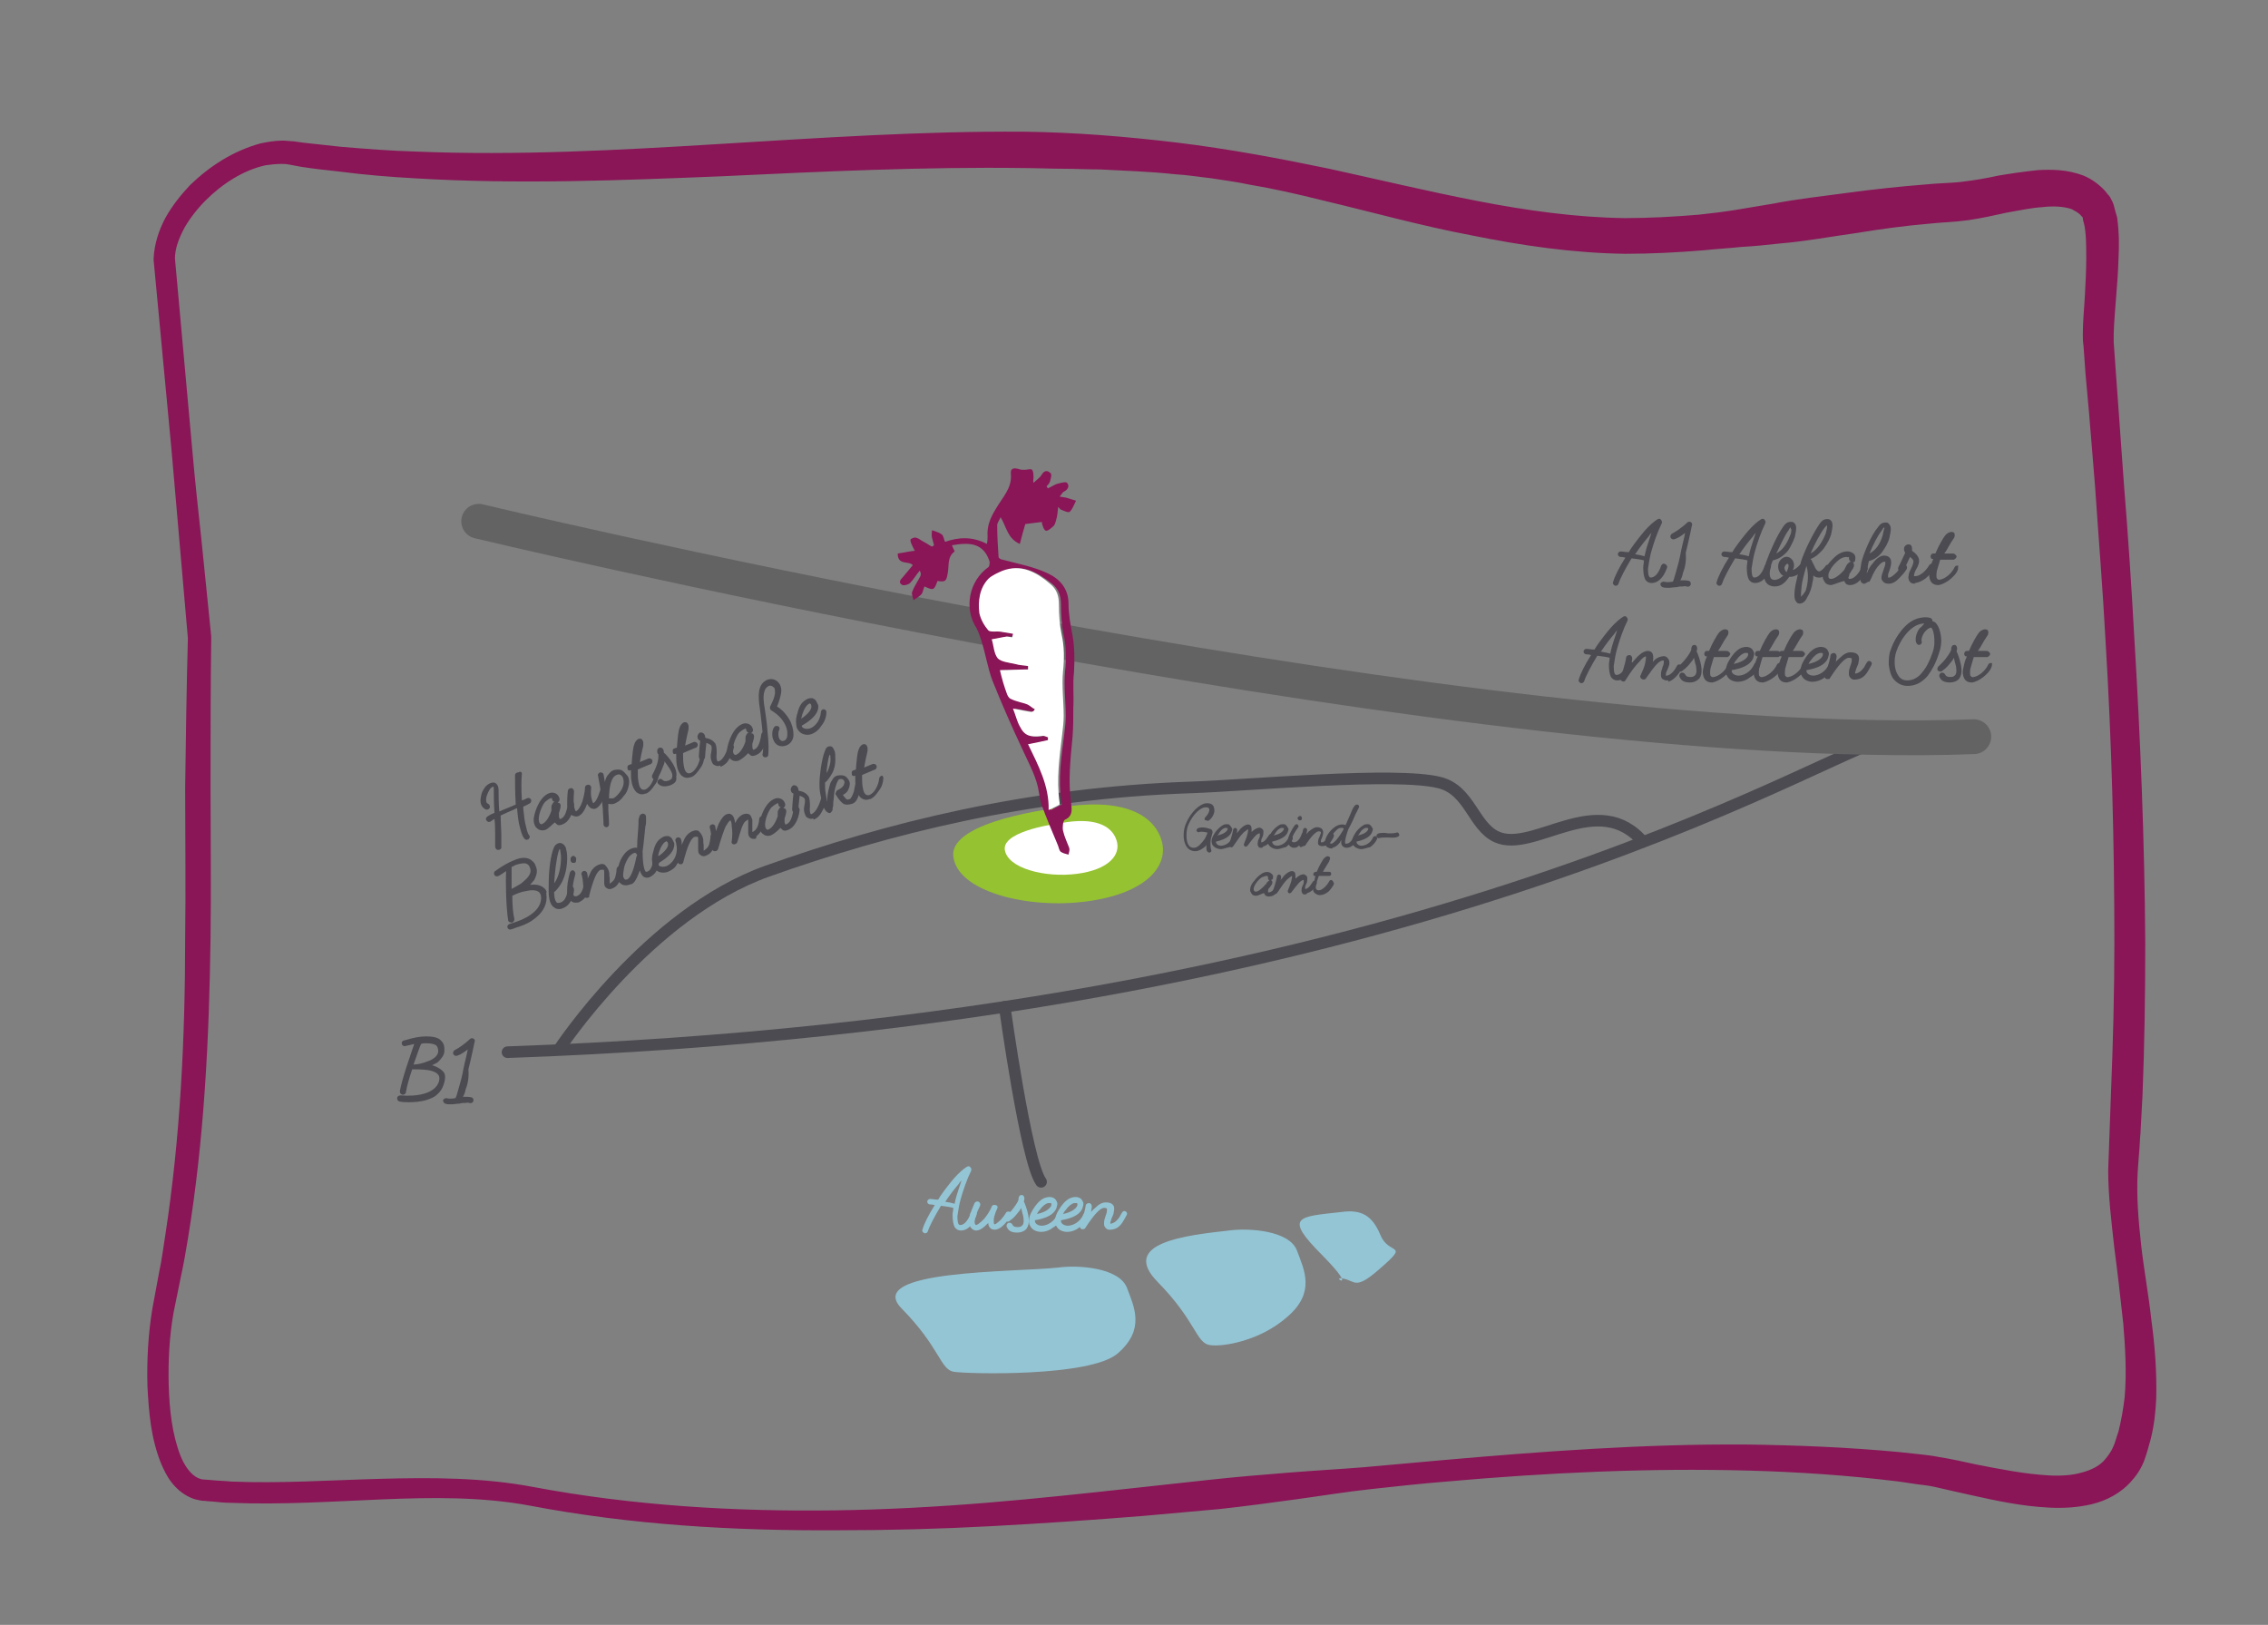 <?xml version="1.0" encoding="utf-8"?>
<!-- Generator: Adobe Illustrator 25.4.1, SVG Export Plug-In . SVG Version: 6.00 Build 0)  -->
<svg version="1.1" xmlns="http://www.w3.org/2000/svg" xmlns:xlink="http://www.w3.org/1999/xlink" x="0px" y="0px"
	 viewBox="0 0 330.7 236.9" style="enable-background:new 0 0 330.7 236.9;" xml:space="preserve">
<rect x="0" y="0" width="330.7" height="236.9" fill="#808080" stroke="none"/>
<style type="text/css">
	.st0{display:none;}
	.st1{display:inline;fill:#575756;}
	.st2{fill:none;stroke:#4C4B51;stroke-width:0.802;stroke-miterlimit:10;}
	.st3{fill:#FFFFFF;stroke:#4C4B51;stroke-width:0.5;stroke-miterlimit:10;}
	.st4{fill:#4C4B51;stroke:#4C4B51;stroke-width:0.5;stroke-miterlimit:10;}
	.st5{fill:none;}
	.st6{fill:#FFFFFF;}
	.st7{fill:#575756;}
	.st8{fill:#95C230;}
	.st9{fill:#4C4B51;}
	.st10{fill:#8A1557;}
	.st11{fill:none;stroke:#4C4B51;stroke-width:1.692;stroke-miterlimit:10;}
	.st12{fill:none;stroke:#4C4B51;stroke-width:1.692;stroke-linecap:round;stroke-miterlimit:10;}
	.st13{fill:none;stroke:#646363;stroke-width:5.077;stroke-linecap:round;stroke-linejoin:round;stroke-miterlimit:10;}
	.st14{fill:#94C5D5;}
	.st15{opacity:0.3;}
	.st16{clip-path:url(#SVGID_00000171696166531234977100000010181368665292995758_);}
	.st17{fill:none;stroke:#DCEACA;stroke-width:0.217;stroke-linecap:round;stroke-miterlimit:10;}
	.st18{clip-path:url(#SVGID_00000013883213587721732690000003765992965889238944_);}
	.st19{clip-path:url(#SVGID_00000013883213587721732690000003765992965889238944_);fill:#95C230;}
	.st20{clip-path:url(#SVGID_00000157991021406218946270000007783440022473619085_);}
	.st21{fill:none;stroke:#4C4B51;stroke-miterlimit:10;}
	.st22{fill:none;stroke:#4C4B51;stroke-linecap:round;stroke-miterlimit:10;}
	.st23{fill:none;stroke:#4C4B51;stroke-width:3;stroke-linecap:round;stroke-linejoin:round;stroke-miterlimit:10;}
	.st24{fill:#FFFFFF;stroke:#4C4B51;stroke-miterlimit:10;}
	.st25{fill:#2089AC;}
	.st26{fill:#020203;}
	.st27{fill:#AFB0AF;}
</style>
<g id="Hintergründe">
</g>
<g id="Testhintergrund" class="st0">
</g>
<g id="Ebene_1">
	<g>
		<path class="st11" d="M81.5,153c0,0,13-19.8,30.4-26s38-11.4,61.8-12.2c8.5-0.3,29.9-2.3,36.2-0.7c4.4,1.1,4.9,6.3,8.3,7.9
			c5.4,2.5,14.9-7.1,21.5,0.9"/>
		<path class="st12" d="M74,153.4c132.1-4.6,191.5-43.8,201.4-45.8"/>
		<path class="st13" d="M69.8,76c0,0,125.5,30.1,202.6,31.5c5.4,0.1,10.5,0.1,15.4-0.1"/>
		<g>
			<rect x="205.9" y="76" class="st5" width="108.3" height="36.3"/>
			<path class="st9" d="M243.1,82.7c0,0-0.2,0.6-0.5,1.1c-0.5,0.8-1.1,1.2-1.8,1.2c-0.4,0-0.7-0.2-0.9-0.5c-0.2-0.4-0.3-1-0.3-1.8
				c0-0.3,0.1-0.6,0.1-1c-0.3-0.1-1-0.2-1.8-0.3c-0.9,1.5-1.7,3-1.9,3.7c-0.1,0.2-0.2,0.3-0.4,0.3c0,0-0.1,0-0.1,0
				c-0.2-0.1-0.4-0.3-0.3-0.5c0.2-0.8,0.9-2.2,1.8-3.6c-0.5-0.1-0.4-0.1-0.7-0.1c-0.2,0-0.4-0.2-0.4-0.4c0-0.2,0.2-0.4,0.4-0.4
				c0.4,0,0.6,0.1,1.2,0.1c0.1-0.2,0.2-0.3,0.3-0.5c0.7-1,1.4-1.9,2-2.6c0.7-0.8,1.4-1.4,1.9-1.7c0.2-0.1,0.4-0.1,0.5,0.1
				c0.1,0.1,0.2,0.3,0.1,0.5c-0.6,1.2-1.2,2.9-1.6,4.4c-0.2,0.8-0.3,1.6-0.4,2.2c0,0.8,0.1,1.1,0.2,1.2c0.1,0.1,0.1,0.1,0.2,0.1
				c0.4,0,0.8-0.3,1.1-0.8c0.3-0.5,0.4-0.9,0.4-0.9c0.1-0.2,0.3-0.4,0.5-0.3C243,82.3,243.1,82.5,243.1,82.7z M239.8,81.1
				c0-0.2,0.1-0.3,0.1-0.5c0.2-0.9,0.6-1.9,0.9-2.9c-0.1,0.1-0.3,0.3-0.4,0.5c-0.6,0.7-1.3,1.6-1.9,2.5c0,0-0.1,0.1-0.1,0.1
				C239,80.9,239.5,81,239.8,81.1z"/>
			<path class="st9" d="M245.4,83.5c-0.1,0.5-0.2,0.8-0.4,1.1c0.5,0,1,0,1.3,0.1c0.2,0.1,0.3,0.3,0.2,0.6c-0.1,0.2-0.4,0.3-0.6,0.2
				c0,0-0.2-0.1-0.5,0c-0.3,0-0.6,0-0.9,0.1c-0.4,0-0.8,0.1-1.2,0.1c-0.3,0-0.6,0-0.9-0.1c-0.2-0.1-0.3-0.3-0.3-0.5
				c0.1-0.2,0.3-0.3,0.5-0.3c0.3,0.1,0.8,0.1,1.3,0c0.1-0.1,0.2-0.4,0.5-1.5c0.2-0.7,0.5-1.7,0.7-2.9c0.2-1,0.5-2,0.6-2.7
				c-0.4,0.3-0.9,0.7-1.5,0.9c-0.2,0.1-0.5,0-0.6-0.2c-0.1-0.2,0-0.5,0.2-0.6c1.3-0.7,2.2-1.6,2.2-1.6c0.1-0.1,0.3-0.2,0.5-0.1
				c0.2,0.1,0.3,0.3,0.2,0.5c0,0-0.4,2-0.9,4C245.9,81.8,245.7,82.8,245.4,83.5z"/>
			<path class="st9" d="M258.2,82.7c0,0-0.2,0.6-0.5,1.1c-0.5,0.8-1.1,1.2-1.8,1.2c-0.4,0-0.7-0.2-0.9-0.5c-0.2-0.4-0.3-1-0.3-1.8
				c0-0.3,0.1-0.6,0.1-1c-0.3-0.1-1-0.2-1.8-0.3c-0.9,1.5-1.7,3-1.9,3.7c-0.1,0.2-0.2,0.3-0.4,0.3c0,0-0.1,0-0.1,0
				c-0.2-0.1-0.4-0.3-0.3-0.5c0.2-0.8,0.9-2.2,1.8-3.6c-0.5-0.1-0.4-0.1-0.7-0.1c-0.2,0-0.4-0.2-0.4-0.4c0-0.2,0.2-0.4,0.4-0.4
				c0.4,0,0.6,0.1,1.2,0.1c0.1-0.2,0.2-0.3,0.3-0.5c0.7-1,1.4-1.9,2-2.6c0.7-0.8,1.4-1.4,1.9-1.7c0.2-0.1,0.4-0.1,0.5,0.1
				c0.1,0.1,0.2,0.3,0.1,0.5c-0.6,1.2-1.2,2.9-1.6,4.4c-0.2,0.8-0.3,1.6-0.4,2.2c0,0.8,0.1,1.1,0.2,1.2c0.1,0.1,0.1,0.1,0.2,0.1
				c0.4,0,0.8-0.3,1.1-0.8c0.3-0.5,0.4-0.9,0.4-0.9c0.1-0.2,0.3-0.4,0.5-0.3C258.2,82.3,258.3,82.5,258.2,82.7z M255,81.1
				c0-0.2,0.1-0.3,0.1-0.5c0.2-0.9,0.6-1.9,0.9-2.9c-0.1,0.1-0.3,0.3-0.4,0.5c-0.6,0.7-1.3,1.6-1.9,2.5c0,0-0.1,0.1-0.1,0.1
				C254.2,80.9,254.7,81,255,81.1z"/>
			<path class="st9" d="M258.8,85.5c-0.7,0-1.1-0.3-1.3-0.6c-0.4-0.6-0.4-1.6,0-2.9c0.6-1.7,1.6-3.9,2.5-5.2
				c0.2-0.3,0.4-0.5,0.6-0.6c0.4-0.2,0.7-0.1,0.8-0.1c0.2,0.1,0.5,0.3,0.5,0.9c0,0.4-0.1,0.8-0.2,1.3c-0.3,0.8-0.6,1.4-1,2
				c-0.6,0.7-1.3,1.2-2.2,1.4l-0.2,0.5c-0.2,0.7-0.4,1.6-0.1,2.1c0.3,0.4,1,0.3,1.6-0.2c0.1-0.1,0.2-0.1,0.2-0.2l-0.2-0.1
				c-0.4-0.4-0.6-0.9-0.5-1.5c0.1-0.6,0.6-1,1-1.1c0.4-0.1,0.8,0.1,1.1,0.5c0.2,0.4,0.3,0.9,0,1.4c0.4-0.1,0.7-0.4,1-0.7
				c0.1-0.2,0.4-0.2,0.6-0.1c0.2,0.1,0.2,0.4,0.1,0.6c-0.4,0.6-1.2,1.1-1.9,1.2c-0.1,0-0.2,0-0.3,0
				C260.4,84.8,259.8,85.5,258.8,85.5z M261.1,76.9c-0.1,0-0.2,0.2-0.3,0.4c-0.6,0.8-1.2,2.2-1.8,3.4c0.9-0.5,1.5-1.3,2-2.6
				c0.2-0.4,0.2-0.7,0.2-0.9C261.1,77.1,261.1,77,261.1,76.9z M260.6,82.2c-0.1,0-0.3,0.2-0.4,0.5c0,0.2,0,0.4,0.2,0.6
				c0,0,0.1,0.1,0.1,0.1c0,0,0.1-0.1,0.1-0.2c0.2-0.5,0.2-0.7,0.2-0.8C260.7,82.2,260.7,82.2,260.6,82.2L260.6,82.2z"/>
			<path class="st9" d="M262.4,88c-0.2,0-0.4-0.1-0.5-0.3c-0.2-0.2-0.4-0.7-0.1-2.4c0.2-1,0.5-2.2,0.8-3.4c0.5-1.6,1.8-4.2,2.7-5.5
				c0.2-0.3,0.4-0.5,0.6-0.6c0.4-0.2,0.7-0.1,0.8-0.1c0.2,0.1,0.5,0.3,0.5,0.9c0,0.4-0.1,0.8-0.2,1.3c-0.1,0.4-0.5,1.3-1.1,2.1
				c-0.3,0.4-0.7,0.7-1,1c-0.3,0.2-0.6,0.4-0.9,0.5c0.1,0.1,0.2,0.2,0.2,0.3c0.1,0.2,0.2,0.4,0.3,0.6c0.1,0.2,0.2,0.5,0.4,0.7
				c0.1,0.1,0.2,0.2,0.3,0.2c0.1,0,0.2,0,0.3-0.1c0.2-0.1,0.5-0.4,0.7-0.7c0.1-0.2,0.4-0.2,0.6-0.1c0.2,0.1,0.2,0.4,0.1,0.6
				c-0.7,0.9-1.2,1.3-1.8,1.2c-0.2,0-0.5-0.1-0.7-0.3c0,0.3,0,0.6-0.1,0.9c-0.1,0.8-0.4,1.7-0.8,2.3C263.3,87.6,262.9,88,262.4,88z
				 M263.4,82.5c-0.3,1-0.6,2.1-0.7,2.9c-0.1,0.9-0.1,1.4-0.1,1.6c0,0,0.1-0.1,0.2-0.2c0.2-0.2,0.3-0.4,0.5-0.7
				C263.4,85.7,263.9,84.2,263.4,82.5z M266.4,76.6c-0.1,0-0.2,0.2-0.4,0.4c-0.6,0.8-1.4,2.3-2,3.7c1.1-0.6,1.8-1.9,2.2-2.9
				c0.1-0.4,0.2-0.7,0.2-0.9C266.4,76.8,266.4,76.7,266.4,76.6z"/>
			<path class="st9" d="M267,85.3c-0.3,0-0.7-0.1-0.9-0.4c-0.2-0.3-0.4-0.6-0.3-1c0.1-0.6,0.5-1.3,0.8-1.7c0.4-0.5,0.9-1,1.3-1.3
				c0.7-0.5,1.6-0.7,2.2-0.3c0.4,0.2,0.5,0.6,0.4,1.1c0,0.2-0.2,0.3-0.4,0.3c0.1,0,0.2,0.1,0.2,0.2c0.1,0.3,0,0.6-0.4,1.1
				c0,0.1-0.1,0.2-0.2,0.3c0,0.1-0.1,0.3-0.1,0.4c-0.1,0.2-0.1,0.3,0,0.4c0,0,0.1,0,0.1,0c0.6,0,1.2-0.6,1.8-1.7
				c0.1-0.2,0.4-0.3,0.6-0.2c0.2,0.1,0.3,0.4,0.2,0.6c-0.4,0.7-0.8,1.2-1.2,1.6c-0.4,0.4-0.9,0.6-1.3,0.6c-0.5,0-0.7-0.2-0.8-0.4
				c0-0.1-0.1-0.2-0.1-0.2C268.1,84.9,267.5,85.2,267,85.3L267,85.3z M269.2,81.2c-0.2,0-0.6,0.1-0.9,0.3c-0.7,0.5-1.7,1.6-1.7,2.4
				c0,0.2,0,0.3,0.1,0.4c0.1,0.1,0.2,0.1,0.3,0.1c0.5,0,1.3-0.6,1.9-1.3c0-0.1,0.1-0.1,0.1-0.2l0.1-0.2c0.1-0.2,0.2-0.4,0.3-0.5
				c0.2-0.2,0.3-0.3,0.5-0.3h0c-0.2-0.1-0.3-0.3-0.3-0.5c0-0.2,0-0.2,0-0.2C269.4,81.3,269.4,81.2,269.2,81.2z"/>
			<path class="st9" d="M271.8,85.1c-0.2,0-0.3-0.1-0.4-0.2c-0.1-0.1-0.2-0.4-0.2-1.1c0-0.5,0.1-1.1,0.2-1.7c0.2-1,0.7-2.1,1-2.8
				c0.4-0.9,0.9-1.8,1.4-2.4c0.2-0.3,0.4-0.5,0.6-0.6c0.4-0.2,0.7-0.1,0.8-0.1c0.2,0.1,0.5,0.4,0.5,0.9c0,0.4-0.1,0.8-0.2,1.3
				c-0.2,0.8-0.6,1.4-1,2c-0.5,0.7-1.2,1.2-2,1.4c0,0.2-0.1,0.3-0.1,0.5c-0.1,0.5-0.2,1-0.2,1.3c0.2-0.5,0.5-1.1,0.9-1.5
				c0.5-0.7,1.1-1.1,1.6-1.1c0.4,0,0.7,0.1,0.9,0.4c0.3,0.5,0.1,1.2-0.1,1.8c-0.1,0.2-0.2,0.5-0.2,0.7c0,0.2,0,0.3,0,0.3
				c0,0,0.1,0,0.2,0c0.1,0,0.4-0.1,1.1-0.8c0.4-0.5,0.7-0.9,0.7-0.9c0.1-0.2,0.4-0.2,0.6-0.1c0.2,0.1,0.2,0.4,0.1,0.6
				c0,0-0.3,0.5-0.8,1c-0.7,0.8-1.2,1.1-1.8,1.1c-0.4,0-0.7-0.1-0.9-0.4c-0.2-0.2-0.2-0.5-0.1-0.9c0.1-0.3,0.2-0.6,0.3-0.9
				c0.1-0.3,0.2-0.5,0.2-0.7c0-0.2,0-0.3,0-0.3c0,0-0.1,0-0.2,0c-0.1,0-0.4,0.1-0.9,0.7c-0.4,0.5-0.7,1.1-0.9,1.6
				c-0.1,0.2-0.2,0.4-0.3,0.6C272.2,84.8,272.1,85.1,271.8,85.1z M274.7,76.9c-0.1,0.1-0.2,0.2-0.3,0.4c-0.6,0.8-1.3,2.1-1.8,3.4
				c0.9-0.5,1.5-1.3,1.9-2.6c0.1-0.5,0.2-0.8,0.2-0.9C274.8,77,274.8,76.9,274.7,76.9z"/>
			<path class="st9" d="M279.2,85.1c-0.5,0-0.7-0.2-0.8-0.4c-0.1-0.2-0.2-0.5-0.1-0.8c0-0.3,0.2-0.7,0.4-1.1c0.2-0.4,0.3-0.7,0.3-1
				c0-0.1-0.1-0.3-0.5-0.6c-0.3,0.7-0.9,1.9-0.9,1.9c-0.1,0.2-0.4,0.3-0.6,0.2c-0.2-0.1-0.3-0.4-0.2-0.6c0,0,0.7-1.4,1-2.1
				c0-0.1-0.1-0.1-0.1-0.2c-0.1-0.2-0.1-0.5,0-0.7c0.2-0.3,0.5-0.4,0.8-0.3c0.1,0,0.3,0.2,0.3,0.6c0,0.1,0,0.2,0,0.3
				c0.6,0.4,0.9,0.8,1,1.2c0.1,0.5-0.1,1-0.4,1.5c-0.4,0.7-0.3,1-0.3,1c0,0,0,0,0.2,0h0c0.6,0,1.5-0.7,2-1.6
				c0.1-0.2,0.4-0.3,0.6-0.1s0.3,0.4,0.1,0.6c-0.3,0.5-0.7,1-1.2,1.4c-0.5,0.4-1,0.6-1.5,0.7h0H279.2z"/>
			<path class="st9" d="M285.5,83c-0.2,0.6-0.7,1.1-1.2,1.5c-0.5,0.4-1.1,0.7-1.6,0.8h-0.1c-0.5,0-0.9-0.2-1.1-0.6
				c-0.2-0.4-0.3-0.9-0.1-1.6c0.1-0.5,0.2-1,0.5-1.6c0,0-0.1,0-0.1,0c-0.2,0-0.3-0.2-0.3-0.4c0.1-0.5,0.4-0.4,0.7-0.4
				c0.5-1.2,1.1-2.2,1.4-2.6c0.2-0.3,0.8-0.7,1.2-0.5c0.1,0,0.3,0.2,0.2,0.6c0,0.1-0.1,0.3-0.2,0.4c-0.5,0.7-0.9,1.6-1.3,2.1l1.3,0
				c0.2,0,0.4,0.2,0.5,0.4c0,0.2-0.2,0.4-0.4,0.5c-0.1,0-0.7,0-1.8,0h-0.2c-0.2,0.7-0.4,1.3-0.5,1.7c-0.1,0.7,0,1,0,1
				c0.1,0.1,0.2,0.3,0.5,0.2c0.7-0.1,1.7-0.9,2.1-1.8c0.1-0.2,0.3-0.3,0.6-0.2C285.5,82.5,285.5,82.7,285.5,83z"/>
			<path class="st9" d="M238.1,96.9c0,0-0.2,0.6-0.5,1.1c-0.5,0.8-1.1,1.2-1.8,1.2c-0.4,0-0.7-0.2-0.9-0.5c-0.2-0.4-0.3-1-0.3-1.8
				c0-0.3,0.1-0.6,0.1-1c-0.3-0.1-1-0.2-1.8-0.3c-0.9,1.5-1.7,3-1.9,3.7c-0.1,0.2-0.2,0.3-0.4,0.3c0,0-0.1,0-0.1,0
				c-0.2-0.1-0.4-0.3-0.3-0.5c0.2-0.8,0.9-2.2,1.8-3.6c-0.5-0.1-0.4-0.1-0.7-0.1c-0.2,0-0.4-0.2-0.4-0.4c0-0.2,0.2-0.4,0.4-0.4
				c0.4,0,0.6,0.1,1.2,0.1c0.1-0.2,0.2-0.3,0.3-0.5c0.7-1,1.4-1.9,2-2.6c0.7-0.8,1.4-1.4,1.9-1.7c0.2-0.1,0.4-0.1,0.5,0.1
				c0.1,0.1,0.2,0.3,0.1,0.5c-0.6,1.2-1.2,2.9-1.6,4.4c-0.2,0.8-0.3,1.6-0.4,2.2c0,0.8,0.1,1.1,0.2,1.2c0.1,0.1,0.1,0.1,0.2,0.1
				c0.4,0,0.8-0.3,1.1-0.8c0.3-0.5,0.4-0.9,0.4-0.9c0.1-0.2,0.3-0.4,0.5-0.3C238,96.5,238.1,96.7,238.1,96.9z M234.8,95.3
				c0-0.2,0.1-0.3,0.1-0.5c0.2-0.9,0.6-1.9,0.9-2.9c-0.1,0.1-0.3,0.3-0.4,0.5c-0.6,0.7-1.3,1.6-1.9,2.5c0,0-0.1,0.1-0.1,0.1
				C234,95.1,234.5,95.2,234.8,95.3z"/>
			<path class="st9" d="M243.1,99.2c-0.1,0-0.1,0-0.2,0c-0.2,0-0.4-0.2-0.5-0.2c-0.3-0.3-0.2-0.8-0.2-0.9c0-0.3,0.2-0.6,0.2-0.8
				c0.1-0.2,0.2-0.5,0.2-0.7c0-0.1,0-0.2,0-0.3c0,0-0.1,0-0.2,0c-0.6,0.1-1.2,0.9-2.4,2.6c-0.1,0.2-0.4,0.2-0.6,0.1
				c-0.2-0.1-0.3-0.4-0.2-0.5c0.3-0.7,0.6-1.3,0.7-1.9c0.1-0.5,0.1-0.8,0.1-0.9c-0.2,0-0.5,0.2-0.9,0.7c-0.6,0.6-1.3,1.5-2.1,2.8
				c-0.1,0.2-0.3,0.2-0.5,0.1s-0.3-0.3-0.2-0.5c0,0,0.7-2,0.8-2.9c0-0.2,0.2-0.4,0.5-0.4c0.2,0,0.4,0.2,0.4,0.5
				c0,0.2-0.1,0.5-0.1,0.7c0.3-0.3,0.5-0.6,0.8-0.9c0.6-0.6,1.1-0.9,1.6-0.9c0.2,0,0.5,0.1,0.6,0.3c0.2,0.3,0.2,0.7,0.1,1.3
				c0.4-0.5,0.8-0.7,1.3-0.8c0.4-0.1,0.7,0,0.9,0.3c0.3,0.3,0.2,0.8,0.2,0.9c-0.1,0.3-0.2,0.6-0.3,0.8c-0.1,0.2-0.2,0.4-0.2,0.6
				c0,0.1,0,0.2,0,0.2c0,0,0.1,0,0.2,0c0.8-0.2,1.3-1.2,1.4-1.4c0.1-0.2,0.3-0.3,0.5-0.2c0.2,0.1,0.3,0.3,0.2,0.5
				c-0.1,0.2-0.2,0.6-0.6,1c-0.4,0.5-0.9,0.9-1.4,1C243.4,99.2,243.2,99.2,243.1,99.2z"/>
			<path class="st9" d="M246.4,99.5c-1,0-1.3-0.4-1.5-0.8c-0.1-0.2,0-0.5,0.2-0.6s0.5,0,0.6,0.2c0.1,0.2,0.2,0.4,0.8,0.4
				c0.5,0,0.6-0.2,0.7-0.3c0.2-0.2,0.2-0.7,0.1-1.3c-0.1-0.3-0.2-0.7-0.3-1.2c-0.1,0.2-0.2,0.4-0.4,0.6c-0.3,0.4-0.7,0.9-1.3,1.3
				c-0.2,0.2-0.4,0.1-0.6,0c-0.2-0.2-0.1-0.4,0-0.6c1.1-1,1.5-1.7,1.8-2.2c0-0.1,0.1-0.2,0.1-0.2c0,0,0-0.1,0-0.1
				c0-0.3,0.1-0.5,0.2-0.6c0.2-0.1,0.4-0.1,0.5,0c0.2,0.2,0.2,0.5,0.1,0.8c0,0.1,0,0.2,0.1,0.3c0.7,1.8,0.8,3,0.3,3.7
				C247.5,99.2,247.1,99.5,246.4,99.5z"/>
			<path class="st9" d="M252.5,97.2c-0.2,0.6-0.7,1.1-1.2,1.5c-0.5,0.4-1.1,0.7-1.6,0.8h-0.1c-0.5,0-0.9-0.2-1.1-0.6
				c-0.2-0.4-0.3-0.9-0.1-1.6c0.1-0.5,0.2-1,0.5-1.6c0,0-0.1,0-0.1,0c-0.2,0-0.3-0.2-0.3-0.4c0.1-0.5,0.4-0.4,0.7-0.4
				c0.5-1.2,1.1-2.2,1.4-2.6c0.2-0.3,0.8-0.7,1.2-0.5c0.1,0,0.3,0.2,0.2,0.6c0,0.1-0.1,0.3-0.2,0.4c-0.5,0.7-0.9,1.6-1.3,2.1l1.3,0
				c0.2,0,0.4,0.2,0.5,0.4c0,0.2-0.2,0.4-0.4,0.5c-0.1,0-0.7,0-1.8,0h-0.2c-0.2,0.7-0.4,1.3-0.5,1.7c-0.1,0.7,0,1,0,1
				c0.1,0.1,0.2,0.3,0.5,0.2c0.7-0.1,1.7-0.9,2.1-1.8c0.1-0.2,0.3-0.3,0.6-0.2C252.5,96.7,252.6,97,252.5,97.2z"/>
			<path class="st9" d="M253.4,99.4c-0.5,0-1.3-0.2-1.6-0.9c-0.2-0.3-0.2-0.7-0.1-1.2c0.1-0.5,0.4-1,0.8-1.6
				c0.5-0.7,1.1-1.2,1.6-1.3c0.6-0.2,1.1,0,1.2,0.1c0.2,0.1,0.3,0.3,0.4,0.5c0.1,0.2,0.1,0.4,0,0.7c-0.1,0.6-0.7,1.6-3.2,2
				c0,0.1,0,0.3,0.1,0.4c0.2,0.3,0.6,0.4,0.9,0.4c0.7,0,1.8-0.5,2.3-1.7c0.1-0.2,0.3-0.3,0.6-0.2c0.2,0.1,0.3,0.3,0.2,0.5
				c-0.3,0.7-0.8,1.3-1.5,1.7C254.6,99.2,254,99.4,253.4,99.4z M254.6,95.2c-0.1,0-0.2,0-0.2,0c-0.3,0.1-0.7,0.3-1.2,1
				c-0.2,0.2-0.3,0.4-0.4,0.6c1.4-0.3,2-0.9,2.1-1.3c0-0.2,0-0.3-0.1-0.3C254.8,95.2,254.7,95.2,254.6,95.2z"/>
			<path class="st9" d="M259.9,97.2c-0.2,0.6-0.7,1.1-1.2,1.5c-0.5,0.4-1.1,0.7-1.6,0.8H257c-0.5,0-0.9-0.2-1.1-0.6
				c-0.2-0.4-0.3-0.9-0.1-1.6c0.1-0.5,0.2-1,0.5-1.6c0,0-0.1,0-0.1,0c-0.2,0-0.3-0.2-0.3-0.4c0.1-0.5,0.4-0.4,0.7-0.4
				c0.5-1.2,1.1-2.2,1.4-2.6c0.2-0.3,0.8-0.7,1.2-0.5c0.1,0,0.3,0.2,0.2,0.6c0,0.1-0.1,0.3-0.2,0.4c-0.5,0.7-0.9,1.6-1.3,2.1l1.3,0
				c0.2,0,0.4,0.2,0.5,0.4c0,0.2-0.2,0.4-0.4,0.5c-0.1,0-0.7,0-1.8,0H257c-0.2,0.7-0.4,1.3-0.5,1.7c-0.1,0.7,0,1,0,1
				c0.1,0.1,0.2,0.3,0.5,0.2c0.7-0.1,1.7-0.9,2.1-1.8c0.1-0.2,0.3-0.3,0.6-0.2C259.9,96.7,260,97,259.9,97.2z"/>
			<path class="st9" d="M263.4,97.2c-0.2,0.6-0.7,1.1-1.2,1.5c-0.5,0.4-1.1,0.7-1.6,0.8h-0.1c-0.5,0-0.9-0.2-1.1-0.6
				c-0.2-0.4-0.3-0.9-0.1-1.6c0.1-0.5,0.2-1,0.5-1.6c0,0-0.1,0-0.1,0c-0.2,0-0.3-0.2-0.3-0.4c0.1-0.5,0.4-0.4,0.7-0.4
				c0.5-1.2,1.1-2.2,1.4-2.6c0.2-0.3,0.8-0.7,1.2-0.5c0.1,0,0.3,0.2,0.2,0.6c0,0.1-0.1,0.3-0.2,0.4c-0.5,0.7-0.9,1.6-1.3,2.1l1.3,0
				c0.2,0,0.4,0.2,0.5,0.4c0,0.2-0.2,0.4-0.4,0.5c-0.1,0-0.7,0-1.8,0h-0.2c-0.2,0.7-0.4,1.3-0.5,1.7c-0.1,0.7,0,1,0,1
				c0.1,0.1,0.2,0.3,0.5,0.2c0.7-0.1,1.7-0.9,2.1-1.8c0.1-0.2,0.3-0.3,0.6-0.2C263.4,96.7,263.5,97,263.4,97.2z"/>
			<path class="st9" d="M264.3,99.4c-0.5,0-1.3-0.2-1.6-0.9c-0.2-0.3-0.2-0.7-0.1-1.2c0.1-0.5,0.4-1,0.8-1.6
				c0.5-0.7,1.1-1.2,1.6-1.3c0.6-0.2,1.1,0,1.2,0.1c0.2,0.1,0.3,0.3,0.4,0.5c0.1,0.2,0.1,0.4,0,0.7c-0.1,0.6-0.7,1.6-3.2,2
				c0,0.1,0,0.3,0.1,0.4c0.2,0.3,0.6,0.4,0.9,0.4c0.7,0,1.8-0.5,2.3-1.7c0.1-0.2,0.3-0.3,0.6-0.2c0.2,0.1,0.3,0.3,0.2,0.5
				c-0.3,0.7-0.8,1.3-1.5,1.7C265.5,99.2,264.8,99.4,264.3,99.4z M265.5,95.2c-0.1,0-0.2,0-0.2,0c-0.3,0.1-0.7,0.3-1.2,1
				c-0.2,0.2-0.3,0.4-0.4,0.6c1.4-0.3,2-0.9,2.1-1.3c0-0.2,0-0.3-0.1-0.3C265.7,95.2,265.6,95.2,265.5,95.2z"/>
			<path class="st9" d="M266.5,99c-0.1,0-0.1,0-0.2,0c-0.2-0.1-0.3-0.3-0.2-0.5c0,0,0.7-2,0.8-2.9c0-0.2,0.2-0.4,0.5-0.4
				c0.2,0,0.4,0.2,0.4,0.5c0,0.2-0.1,0.5-0.1,0.8c0.2-0.3,0.5-0.5,0.7-0.7c0.5-0.5,1-0.7,1.4-0.7c0.5,0,0.9,0.1,1.1,0.4
				c0.2,0.2,0.2,0.6,0.1,1c0,0.3-0.2,0.6-0.3,0.9c-0.1,0.2-0.1,0.4-0.2,0.6c0,0.1,0,0.2,0,0.2c0.1,0,0.2,0,0.4-0.1
				c0.3-0.1,0.6-0.4,0.9-0.8c0.2-0.4,0.4-0.7,0.4-0.7c0.1-0.2,0.3-0.3,0.5-0.2c0.2,0.1,0.3,0.3,0.2,0.5c0,0-0.2,0.4-0.5,0.9
				c-0.4,0.7-0.9,1.1-1.4,1.2c-0.4,0.1-0.9,0.2-1.2-0.2c-0.3-0.3-0.2-0.7-0.2-0.9c0-0.2,0.1-0.5,0.2-0.8c0.1-0.3,0.2-0.5,0.2-0.8
				c0-0.3,0-0.3,0-0.3c0,0-0.1-0.1-0.4-0.1c-0.6,0-1.5,1-2.8,3C266.8,99,266.7,99,266.5,99z"/>
			<path class="st9" d="M278.1,100c-0.8,0-1.5-0.4-2-1c-0.4-0.5-0.6-1.3-0.7-2.1c0-0.7,0-1.5,0.3-2.2c0.4-1.2,1.2-2.5,2.1-3.4
				c0.5-0.5,1.1-0.9,1.7-1.1c0.7-0.2,1.3-0.3,2-0.1c0.2,0.1,0.3,0.3,0.3,0.5c0.2,0,0.4,0.1,0.6,0.4c0.3,0.4,0.5,1,0.6,1.7
				c0.1,0.6,0.1,1.5-0.3,2.6c-0.4,1.3-1,2.4-1.6,3.2c-0.4,0.5-0.8,0.8-1.3,1.1C279.2,99.9,278.7,100,278.1,100z M280.6,90.9
				c-1.9,0-3.5,2.3-4.1,4.1c-0.4,1.2-0.3,2.7,0.3,3.5c0.3,0.5,0.8,0.7,1.3,0.7c0.8,0,1.6-0.4,2.2-1.2c0.6-0.7,1.1-1.7,1.5-2.9
				c0.3-0.8,0.3-1.7,0.2-2.5c-0.1-0.7-0.3-1-0.4-1.1c-0.3,0-0.7,0.3-1,0.7c-0.3,0.4-0.5,1-0.4,1.3c0.1,0.2-0.1,0.5-0.3,0.5
				c-0.2,0.1-0.4-0.1-0.5-0.3c-0.2-0.6,0-1.4,0.5-2.1C280.2,91.4,280.4,91.1,280.6,90.9L280.6,90.9z"/>
			<path class="st9" d="M284.3,99.5c-1,0-1.3-0.4-1.5-0.8c-0.1-0.2,0-0.5,0.2-0.6s0.5,0,0.6,0.2c0.1,0.2,0.2,0.4,0.8,0.4
				c0.5,0,0.6-0.2,0.7-0.3c0.2-0.2,0.2-0.7,0.1-1.3c-0.1-0.3-0.2-0.7-0.3-1.2c-0.1,0.2-0.2,0.4-0.4,0.6c-0.3,0.4-0.7,0.9-1.3,1.3
				c-0.2,0.2-0.4,0.1-0.6,0c-0.2-0.2-0.1-0.4,0-0.6c1.1-1,1.5-1.7,1.8-2.2c0-0.1,0.1-0.2,0.1-0.2c0,0,0-0.1,0-0.1
				c0-0.3,0.1-0.5,0.2-0.6c0.2-0.1,0.4-0.1,0.5,0c0.2,0.2,0.2,0.5,0.1,0.8c0,0.1,0,0.2,0.1,0.3c0.7,1.8,0.8,3,0.3,3.7
				C285.5,99.2,285,99.5,284.3,99.5z"/>
			<path class="st9" d="M290.4,97.2c-0.2,0.6-0.7,1.1-1.2,1.5c-0.5,0.4-1.1,0.7-1.6,0.8h-0.1c-0.5,0-0.9-0.2-1.1-0.6
				c-0.2-0.4-0.3-0.9-0.1-1.6c0.1-0.5,0.2-1,0.5-1.6c0,0-0.1,0-0.1,0c-0.2,0-0.3-0.2-0.3-0.4c0.1-0.5,0.4-0.4,0.7-0.4
				c0.5-1.2,1.1-2.2,1.4-2.6c0.2-0.3,0.8-0.7,1.2-0.5c0.1,0,0.3,0.2,0.2,0.6c0,0.1-0.1,0.3-0.2,0.4c-0.5,0.7-0.9,1.6-1.3,2.1l1.3,0
				c0.2,0,0.4,0.2,0.5,0.4c0,0.2-0.2,0.4-0.4,0.5c-0.1,0-0.7,0-1.8,0h-0.2c-0.2,0.7-0.4,1.3-0.5,1.7c-0.1,0.7,0,1,0,1
				c0.1,0.1,0.2,0.3,0.5,0.2c0.7-0.1,1.7-0.9,2.1-1.8c0.1-0.2,0.3-0.3,0.6-0.2C290.4,96.7,290.5,97,290.4,97.2z"/>
		</g>
		<g>
			<rect x="9.6" y="151.3" class="st5" width="108.3" height="36.3"/>
			<path class="st9" d="M64.7,158.1c-0.2,0.6-0.5,1.1-1,1.5c-0.4,0.4-1,0.6-1.6,0.8c-0.7,0.2-1.6,0.3-2.5,0.3c-0.4,0-0.8,0-1.3-0.1
				c-0.2,0-0.4-0.2-0.4-0.5c0-0.2,0.2-0.4,0.5-0.4c2.3,0.2,5-0.2,5.6-2c0.1-0.4,0.1-0.8-0.1-1c-0.2-0.3-0.8-0.6-1.6-0.7
				c-0.8-0.1-1.6-0.1-2.2-0.1c-0.4,1.2-0.8,2.5-0.9,3.3c0,0.2-0.2,0.4-0.4,0.4c0,0,0,0-0.1,0c-0.2,0-0.4-0.2-0.4-0.5
				c0.3-1.8,1.6-5.4,2.1-6.9c-0.4,0.1-0.8,0.2-1.3,0.3c-0.2,0.1-0.5-0.1-0.5-0.3c-0.1-0.2,0.1-0.5,0.3-0.5c1.3-0.4,2.3-0.6,3.2-0.6
				c0.9,0,1.6,0.1,2.1,0.5c0.2,0.2,0.4,0.4,0.5,0.7c0.1,0.3,0.1,0.6,0.1,0.9c0,0.6-0.4,1.1-0.9,1.6c-0.2,0.2-0.5,0.3-0.9,0.5
				c0.7,0.2,1.2,0.5,1.6,0.9c0.2,0.2,0.3,0.5,0.3,0.8C64.9,157.4,64.8,157.8,64.7,158.1z M63.9,153.3c0-0.4-0.1-0.7-0.3-0.9
				c-0.3-0.2-0.8-0.3-1.5-0.3c-0.2,0-0.5,0-0.7,0.1c-0.2,0.4-0.6,1.6-1.1,3c0.4,0,1-0.1,1.6-0.3C62.8,154.6,63.8,154.2,63.9,153.3z"
				/>
			<path class="st9" d="M67.9,158.8c-0.1,0.5-0.2,0.8-0.4,1.1c0.5,0,1,0,1.3,0.1c0.2,0.1,0.3,0.3,0.2,0.6c-0.1,0.2-0.4,0.3-0.6,0.2
				c0,0-0.2-0.1-0.5,0c-0.3,0-0.6,0-0.9,0.1c-0.4,0-0.8,0.1-1.2,0.1c-0.3,0-0.6,0-0.9-0.1c-0.2-0.1-0.3-0.3-0.3-0.5
				c0.1-0.2,0.3-0.3,0.5-0.3c0.3,0.1,0.8,0.1,1.3,0c0.1-0.1,0.2-0.4,0.5-1.5c0.2-0.7,0.5-1.7,0.7-2.9c0.2-1,0.5-2,0.6-2.7
				c-0.4,0.3-0.9,0.7-1.5,0.9c-0.2,0.1-0.5,0-0.6-0.2c-0.1-0.2,0-0.5,0.2-0.6c1.3-0.7,2.2-1.6,2.2-1.6c0.1-0.1,0.3-0.2,0.5-0.1
				c0.2,0.1,0.3,0.3,0.2,0.5c0,0-0.4,2-0.9,4C68.4,157.1,68.2,158.1,67.9,158.8z"/>
		</g>
		<g>
			<path class="st8" d="M154.2,117.8c0,0-15.7,1.8-15.2,7c0.5,5.2,10.9,7.8,19.6,6.6s12-5.3,10.7-9.1S163.2,116.2,154.2,117.8z"/>
			<path class="st6" d="M154.7,120c0,0-8.4,1-8.2,3.8c0.3,2.8,5.9,4.2,10.5,3.6c4.7-0.6,6.5-2.8,5.8-4.9
				C162.1,120.3,159.5,119.1,154.7,120z"/>
			<g>
				<path class="st10" d="M151.9,76.1c-0.8,0.1-1.6,0.2-2.4,0.3c-0.2,0.7-0.5,1.7-0.8,2.9c-1.8-0.8-1.9-2.4-2.8-3.9
					c-0.2,0.5-0.5,0.8-0.5,1.2c0,1.5,0.1,3.1,0.2,4.6c0,0.2,0.4,0.4,0.6,0.4c2.2,0.6,4.5,1,6.6,2c1.7,0.8,3,2.2,3,4.4
					c0,1.6,0.3,3.2,0.6,4.7c0.3,1.8,0.3,3.5,0.2,5.3c-0.2,1.7,0,3.4-0.1,5.2c0,1.4,0,2.7-0.1,4.1c-0.3,3.3-0.7,6.6-0.2,9.9
					c0.1,0.9,0.2,1.8-0.9,2.3c-0.3,0.1-0.4,1.1-0.3,1.6c0.2,0.9,0.6,1.7,0.9,2.5c0.1,0.3,0,0.6-0.1,1c-0.4-0.1-0.8-0.2-1.1-0.4
					c-0.3-0.2-0.3-0.7-0.5-1.1c-0.8-1.9-1.6-3.8-2.3-5.7c-0.2-0.6-0.3-1.2-0.4-1.8c-0.3-2.2-1.4-4.1-2.3-6.1
					c-1.6-3.4-3.1-6.8-4.5-10.3c-0.7-1.9-1-3.9-1.6-5.8c-0.2-0.6-0.4-1.2-0.7-1.8c-1.9-2.9-1.1-6.9,1.7-8.9c0.2-0.1,0.2-0.6,0.2-0.8
					c-0.6-1.9-1.8-2.7-3.8-2.6c-0.5,0-1.1,0.1-1.7,0.2c0.2,0.4,0.3,0.7,0.4,0.9c-1.1,0.8-0.8,2-1,3.1c-0.2,1.2-0.3,1.4-1.5,1.2
					c-0.5,1.4-0.6,1.4-1.9,0.8c-0.2,0.4-0.2,0.9-0.5,1.2c-0.3,0.3-0.7,0.5-1.1,0.8c-0.1-0.4-0.3-0.9-0.2-1.2
					c0.3-0.8,0.8-1.5,1.2-2.3c0.1-0.2,0.1-0.5-0.1-0.8c-0.5,0.6-0.9,1.3-1.4,1.8c-0.2,0.2-0.8,0.4-1.1,0.3c-0.6-0.3-0.4-0.7,0-1.1
					c0.5-0.6,1-1.2,1.5-1.8c-0.6-0.7-2.2,0.1-2.2-1.7c0.8-0.1,1.5-0.3,2.5-0.4c-0.2-0.3-0.3-0.6-0.5-1c-0.1-0.2-0.2-0.6-0.1-0.7
					c0.2-0.1,0.5-0.3,0.8-0.2c0.4,0.1,0.7,0.4,1.1,0.6c0.4,0.2,0.8,0.5,1.2,0.7c0.1-0.1,0.2-0.1,0.3-0.2c-0.1-0.4-0.2-0.7-0.3-1.1
					c-0.1-0.4,0-0.8,0-1.1c0.5,0.2,1,0.3,1.4,0.6c0.3,0.2,0.3,0.7,0.5,1.1c2-0.7,4-0.8,6.1,0.3c0.1-0.4,0.1-0.7,0.1-1.1
					c-0.1-1.5,0.4-2.7,1.2-4c0.9-1.6,2.4-3,2.2-5.1c-0.1-0.9,0.5-0.9,1.2-0.7c0.2,0.1,0.5,0.1,0.8,0.1c0.4,0,0.9-0.2,1.1,0
					c0.2,0.3,0.2,0.8,0.2,1.2c0,0.2-0.1,0.4,0,0.7c0.4-0.4,0.9-0.7,1.2-1.2c0.4-0.7,0.9-0.6,1.3-0.2c0.2,0.2,0,0.8-0.1,1.2
					c-0.1,0.3-0.3,0.5-0.5,0.7c0.1,0.1,0.1,0.2,0.2,0.3c0.5-0.2,1-0.6,1.5-0.7c0.4-0.1,1.1-0.3,1.3-0.1c0.4,0.5,0.1,1-0.5,1.3
					c-0.2,0.1-0.3,0.4-0.6,0.7c0.5,0.1,0.8,0.1,1.1,0.2c0.4,0.1,0.9,0.3,1.3,0.4c-0.3,0.6-0.5,1.2-0.9,1.6c-0.2,0.2-0.8-0.1-1.3-0.3
					c-0.1,0-0.1-0.1-0.4-0.4c-0.1,0.7-0.1,1.3-0.3,1.9c-0.1,0.4-0.2,0.8-0.5,1c-1,0.9-1.2,0.8-1.6-0.6C152,76.3,152,76.2,151.9,76.1
					z M150.9,103.4c-0.1,0.1-0.1,0.3-0.2,0.4c-0.8-0.2-1.7-0.3-2.7-0.5c0.4,1,0.6,1.9,1,2.6c0.7,1.4,1.5,1.7,3.2,1.4
					c0.3,0,0.6,0.1,0.9,0.2c0,0.1,0,0.3,0,0.4c-0.9,0.2-1.8,0.4-2.9,0.6c1.5,3.1,3.1,6.1,3,9.6c0.6-0.3,1-0.5,1.6-0.8
					c0,0,0.1-0.2,0-0.3c-0.6-3.4,0-6.8,0.4-10.1c0.1-0.8,0.2-1.7,0.2-2.5c0-2.2-0.3-4.3-0.1-6.5c0.2-1.8,0.2-3.6-0.2-5.4
					c-0.3-1.4-0.4-2.9-0.4-4.4c0-1.3-0.4-2.3-1.3-3c-2-1.6-4.2-2.9-6.9-1.9c-0.8,0.3-1.6,0.6-2.1,1.2c-1.4,1.4-1.6,3.2-1.3,5
					c0.1,0.9,0.7,1.8,1.3,2.5c0.3,0.3,1.2,0.1,1.8,0.2c0.6,0.1,1.2,0.2,1.8,0.3c0,0.2-0.1,0.3-0.1,0.5c-0.3,0-0.5-0.2-0.8-0.1
					c-0.7,0.1-1.5,0.3-2.2,0.4c0.3,1,0.3,2.1,0.9,2.8c0.5,0.6,1.6,0.6,2.5,0.8c0.6,0.2,1.3,0.2,1.9,0.3c0,0.2,0,0.3,0,0.5
					c-1.3,0-2.7,0.1-4.1,0.1c0.4,1.2,0.7,2.3,1,3.4c0.1,0.3,0.3,0.7,0.6,0.8c0.8,0.3,1.6,0.5,2.4,0.8
					C150.2,102.9,150.5,103.2,150.9,103.4z"/>
				<path class="st6" d="M150.9,103.4c-0.4-0.2-0.7-0.5-1.1-0.7c-0.8-0.3-1.6-0.4-2.4-0.8c-0.3-0.1-0.5-0.5-0.6-0.8
					c-0.4-1.1-0.7-2.1-1-3.4c1.4,0,2.7-0.1,4.1-0.1c0-0.2,0-0.3,0-0.5c-0.6-0.1-1.3-0.1-1.9-0.3c-0.9-0.2-2-0.3-2.5-0.8
					c-0.6-0.7-0.6-1.9-0.9-2.8c0.7-0.1,1.5-0.3,2.2-0.4c0.2,0,0.5,0.1,0.8,0.1c0-0.2,0.1-0.3,0.1-0.5c-0.6-0.1-1.2-0.2-1.8-0.3
					c-0.6-0.1-1.5,0.1-1.8-0.2c-0.6-0.7-1.1-1.6-1.3-2.5c-0.2-1.8,0-3.6,1.3-5c0.5-0.5,1.4-0.9,2.1-1.2c2.7-1,4.9,0.2,6.9,1.9
					c1,0.8,1.3,1.8,1.3,3c0,1.5,0.1,3,0.4,4.4c0.4,1.8,0.4,3.5,0.2,5.4c-0.2,2.1,0.1,4.3,0.1,6.5c0,0.8-0.1,1.7-0.2,2.5
					c-0.4,3.4-0.9,6.7-0.4,10.1c0,0.1,0,0.2,0,0.3c-0.5,0.3-1,0.5-1.6,0.8c0.1-3.5-1.5-6.5-3-9.6c1.1-0.2,2-0.4,2.9-0.6
					c0-0.1,0-0.3,0-0.4c-0.3-0.1-0.6-0.3-0.9-0.2c-1.7,0.2-2.5,0-3.2-1.4c-0.4-0.7-0.6-1.6-1-2.6c1.1,0.2,1.9,0.4,2.7,0.5
					C150.8,103.7,150.8,103.5,150.9,103.4z"/>
			</g>
		</g>
		<g>
			<rect x="149" y="117.2" class="st5" width="78.4" height="42.5"/>
			<path class="st9" d="M175.7,119.2c0.6-0.6,0.7-1.1,0.6-1.3c-0.1-0.2-0.3-0.2-0.5-0.2c-0.8,0-1.9,1.1-2.5,2.5
				c-0.2,0.4-0.3,1-0.3,1.6c0,0.6,0.1,1.1,0.3,1.4c0.2,0.3,0.4,0.4,0.8,0.4c0.6,0,1.1-0.7,1.5-1.2c0.2-0.3,0.3-0.6,0.4-0.8
				c0-0.1,0-0.1,0.1-0.2c-0.4-0.1-0.9-0.2-1.2-0.1c-0.1,0.1-0.3,0-0.4-0.1c-0.1-0.1,0-0.3,0.1-0.4c0.3-0.2,0.8-0.2,1.3-0.1
				c0.4,0.1,0.7,0.2,0.7,0.2c0.1,0.1,0.2,0.2,0.2,0.4v0c0,0,0,0,0,0.1c0,0,0,0,0,0c0,0.1-0.1,0.2-0.1,0.4c-0.2,0.5-0.2,1-0.2,1.3
				c0,0.5,0.1,0.8,0.1,0.8c0.1,0.2,0,0.3-0.2,0.4c0,0-0.1,0-0.1,0c-0.1,0-0.2-0.1-0.3-0.2c-0.1-0.1-0.1-0.5-0.1-0.9
				c-0.1,0.1-0.2,0.3-0.4,0.4c-0.4,0.3-0.8,0.5-1.2,0.5c-0.5,0-1-0.2-1.3-0.7c-0.6-0.9-0.5-2.5,0-3.5c0.3-0.7,0.8-1.4,1.3-1.9
				c0.4-0.4,1.1-0.9,1.7-0.9c0.5,0,0.9,0.2,1,0.6c0.1,0.3,0.1,0.6,0,0.9c-0.1,0.3-0.3,0.7-0.7,1c-0.1,0.1-0.3,0.1-0.4,0
				C175.6,119.6,175.6,119.4,175.7,119.2z"/>
			<path class="st9" d="M178,123.8c-0.4,0-0.9-0.2-1.2-0.6c-0.1-0.2-0.2-0.5-0.1-0.9c0.1-0.3,0.3-0.7,0.6-1.1c0.4-0.5,0.8-0.8,1.2-1
				c0.5-0.1,0.8,0,0.8,0.1c0.1,0.1,0.2,0.2,0.3,0.4c0.1,0.1,0.1,0.3,0,0.5c-0.1,0.4-0.5,1.1-2.3,1.5c0,0.1,0,0.2,0.1,0.3
				c0.1,0.2,0.4,0.3,0.6,0.3c0.5,0,1.3-0.3,1.7-1.2c0.1-0.2,0.2-0.2,0.4-0.2c0.2,0.1,0.2,0.2,0.2,0.4c-0.2,0.5-0.6,0.9-1,1.2
				C178.8,123.6,178.3,123.8,178,123.8z M178.8,120.7c-0.1,0-0.1,0-0.2,0c-0.2,0.1-0.5,0.2-0.8,0.7c-0.1,0.2-0.2,0.3-0.3,0.4
				c1-0.2,1.4-0.6,1.5-0.9c0-0.1,0-0.2,0-0.2C178.9,120.8,178.9,120.7,178.8,120.7z"/>
			<path class="st9" d="M183.9,123.6c0,0-0.1,0-0.1,0c-0.2,0-0.3-0.1-0.3-0.2c-0.2-0.2-0.1-0.5-0.1-0.6c0-0.2,0.1-0.4,0.2-0.6
				c0.1-0.2,0.1-0.3,0.1-0.5c0-0.1,0-0.2,0-0.2c0,0-0.1,0-0.1,0c-0.4,0.1-0.8,0.6-1.7,1.8c-0.1,0.1-0.3,0.2-0.4,0.1
				c-0.1-0.1-0.2-0.3-0.1-0.4c0.2-0.5,0.4-1,0.5-1.4c0.1-0.4,0.1-0.6,0.1-0.7c-0.1,0-0.3,0.2-0.7,0.5c-0.4,0.4-0.9,1.1-1.5,2
				c-0.1,0.1-0.2,0.2-0.4,0.1c-0.1-0.1-0.2-0.2-0.2-0.4c0,0,0.5-1.4,0.6-2.1c0-0.2,0.2-0.3,0.3-0.3c0.2,0,0.3,0.2,0.3,0.3
				c0,0.2,0,0.3-0.1,0.5c0.2-0.2,0.4-0.4,0.5-0.6c0.4-0.4,0.8-0.7,1.2-0.7c0.2,0,0.3,0.1,0.4,0.2c0.1,0.2,0.1,0.5,0.1,0.9
				c0.3-0.3,0.6-0.5,0.9-0.6c0.3-0.1,0.5,0,0.7,0.2c0.2,0.2,0.1,0.5,0.1,0.7c0,0.2-0.1,0.4-0.2,0.6c-0.1,0.2-0.1,0.3-0.1,0.4
				c0,0.1,0,0.1,0,0.2c0,0,0.1,0,0.1,0c0.5-0.1,0.9-0.9,1-1c0.1-0.2,0.2-0.2,0.4-0.2c0.2,0.1,0.2,0.2,0.2,0.4c0,0.1-0.2,0.4-0.4,0.7
				c-0.3,0.4-0.6,0.6-1,0.7C184.1,123.6,184,123.6,183.9,123.6z"/>
			<path class="st9" d="M186.2,123.8c-0.4,0-0.9-0.2-1.2-0.6c-0.1-0.2-0.2-0.5-0.1-0.9c0.1-0.3,0.3-0.7,0.6-1.1
				c0.4-0.5,0.8-0.8,1.2-1c0.5-0.1,0.8,0,0.8,0.1c0.1,0.1,0.2,0.2,0.3,0.4c0.1,0.1,0.1,0.3,0,0.5c-0.1,0.4-0.5,1.1-2.3,1.5
				c0,0.1,0,0.2,0.1,0.3c0.1,0.2,0.4,0.3,0.6,0.3c0.5,0,1.3-0.3,1.7-1.2c0.1-0.2,0.2-0.2,0.4-0.2c0.2,0.1,0.2,0.2,0.2,0.4
				c-0.2,0.5-0.6,0.9-1,1.2C187,123.6,186.6,123.8,186.2,123.8z M187,120.7c-0.1,0-0.1,0-0.2,0c-0.2,0.1-0.5,0.2-0.8,0.7
				c-0.1,0.2-0.2,0.3-0.3,0.4c1-0.2,1.4-0.6,1.5-0.9c0-0.1,0-0.2,0-0.2C187.1,120.8,187.1,120.7,187,120.7z"/>
			<path class="st9" d="M188.7,123.6c-0.1,0-0.3,0-0.4-0.1c-0.2-0.1-0.3-0.2-0.4-0.4c-0.3-0.5,0-1.5,0.9-2.8
				c0.1-0.1,0.3-0.2,0.4-0.1c0.1,0.1,0.2,0.3,0.1,0.4c-1.1,1.5-1,2-0.9,2.1c0.1,0.1,0.2,0.1,0.3,0.1c0.5,0,0.9-0.6,1.1-1.2
				c0.1-0.2,0.2-0.2,0.4-0.2c0.2,0.1,0.2,0.2,0.2,0.4c-0.2,0.5-0.5,0.9-0.8,1.2C189.3,123.5,189,123.6,188.7,123.6z M189.5,119.6
				c-0.1,0-0.1,0-0.2-0.1c-0.1-0.1-0.1-0.2-0.1-0.2c0-0.1,0-0.1,0.1-0.2l0,0l0,0c0.1-0.1,0.3-0.2,0.4-0.1c0.1,0.1,0.2,0.3,0.1,0.4
				l0,0.1l0,0C189.7,119.6,189.6,119.6,189.5,119.6z"/>
			<path class="st9" d="M189.7,123.5c0,0-0.1,0-0.1,0c-0.1-0.1-0.2-0.2-0.2-0.4c0,0,0.5-1.4,0.6-2.1c0-0.2,0.2-0.3,0.3-0.3
				c0.2,0,0.3,0.2,0.3,0.3c0,0.2-0.1,0.4-0.1,0.6c0.2-0.2,0.3-0.4,0.5-0.5c0.4-0.3,0.7-0.5,1-0.5c0.4,0,0.6,0.1,0.8,0.3
				c0.1,0.2,0.2,0.4,0.1,0.7c0,0.2-0.1,0.4-0.2,0.7c-0.1,0.1-0.1,0.3-0.1,0.4c0,0.1,0,0.1,0,0.1c0,0,0.1,0,0.3,0
				c0.2-0.1,0.4-0.3,0.7-0.6c0.2-0.3,0.3-0.5,0.3-0.5c0.1-0.2,0.2-0.2,0.4-0.2c0.2,0.1,0.2,0.2,0.2,0.4c0,0-0.1,0.3-0.3,0.6
				c-0.3,0.5-0.6,0.8-1,0.8c-0.3,0.1-0.7,0.1-0.9-0.1c-0.2-0.2-0.1-0.5-0.1-0.6c0-0.2,0.1-0.4,0.2-0.6c0.1-0.2,0.1-0.4,0.2-0.5
				c0-0.2,0-0.2,0-0.2c0,0-0.1-0.1-0.3-0.1c-0.4,0-1.1,0.7-2,2.1C189.8,123.4,189.8,123.5,189.7,123.5z"/>
			<path class="st9" d="M194.1,123.7c-0.2,0-0.4-0.1-0.6-0.2c-0.1-0.1-0.3-0.3-0.3-0.7c0-0.8,0.8-1.8,1.4-2.2
				c0.5-0.4,1.2-0.5,1.6-0.3c0,0,0,0,0,0c0.4-0.9,0.8-1.8,1-2.3l0.1-0.2c0.1-0.1,0.1-0.2,0.2-0.3c0.1-0.1,0.2-0.2,0.3-0.2
				c0.1,0,0.2,0,0.3,0.1c0.1,0.1,0.1,0.3,0,0.4c0,0.1-0.1,0.2-0.2,0.4c0,0.1-0.1,0.2-0.2,0.4c-0.2,0.5-0.6,1.4-1.1,2.3
				c-0.6,1.7-0.5,2.1-0.4,2.1c0,0,0,0,0.1,0c0.3,0,0.6-0.1,1.2-1.1c0.1-0.2,0.3-0.2,0.4-0.1c0.1,0.1,0.2,0.3,0.1,0.4
				c-0.3,0.5-0.5,0.9-0.8,1.1c-0.3,0.2-0.5,0.3-0.9,0.3c-0.2,0-0.4-0.1-0.6-0.3c-0.1-0.2-0.2-0.4-0.1-0.8c-0.1,0.1-0.2,0.2-0.2,0.3
				c-0.4,0.5-0.7,0.7-1.1,0.8C194.3,123.7,194.2,123.7,194.1,123.7z M195.7,120.7c-0.1,0-0.1,0-0.2,0c-0.2,0-0.4,0.1-0.6,0.3
				c-0.2,0.2-0.5,0.5-0.7,0.8c-0.2,0.4-0.4,0.7-0.4,0.9c0,0.2,0,0.2,0.1,0.2c0.1,0.1,0.2,0.1,0.3,0.1c0.2-0.1,0.7-0.4,1.6-1.9
				l0.1-0.2c0,0,0-0.1,0-0.1c0-0.1,0-0.1,0-0.1C195.9,120.8,195.8,120.7,195.7,120.7z"/>
			<path class="st9" d="M198.5,123.8c-0.4,0-0.9-0.2-1.2-0.6c-0.1-0.2-0.2-0.5-0.1-0.9c0.1-0.3,0.3-0.7,0.6-1.1
				c0.4-0.5,0.8-0.8,1.2-1c0.5-0.1,0.8,0,0.8,0.1c0.1,0.1,0.2,0.2,0.3,0.4c0.1,0.1,0.1,0.3,0,0.5c-0.1,0.4-0.5,1.1-2.3,1.5
				c0,0.1,0,0.2,0.1,0.3c0.1,0.2,0.4,0.3,0.6,0.3c0.5,0,1.3-0.3,1.7-1.2c0.1-0.2,0.2-0.2,0.4-0.2c0.2,0.1,0.2,0.2,0.2,0.4
				c-0.2,0.5-0.6,0.9-1,1.2C199.3,123.6,198.8,123.8,198.5,123.8z M199.3,120.7c-0.1,0-0.1,0-0.2,0c-0.2,0.1-0.5,0.2-0.8,0.7
				c-0.1,0.2-0.2,0.3-0.3,0.4c1-0.2,1.4-0.6,1.5-0.9c0-0.1,0-0.2,0-0.2C199.4,120.8,199.4,120.7,199.3,120.7z"/>
			<path class="st9" d="M201,122.2c-0.1,0-0.3-0.1-0.3-0.3c0-0.2,0.1-0.3,0.3-0.4c0.4-0.1,1-0.1,1.4,0c0.5,0,0.9,0,1.2-0.1
				c0.2-0.1,0.3,0,0.4,0.2c0.1,0.2,0,0.3-0.2,0.4c-0.5,0.2-0.9,0.1-1.5,0.1C201.9,122.1,201.4,122.1,201,122.2
				C201,122.2,201,122.2,201,122.2z"/>
			<path class="st9" d="M183.1,130.6c-0.2,0-0.5-0.1-0.6-0.3s-0.3-0.4-0.2-0.7c0-0.4,0.3-0.9,0.6-1.2c0.3-0.4,0.6-0.7,0.9-0.9
				c0.5-0.4,1.1-0.5,1.5-0.2c0.3,0.2,0.4,0.4,0.3,0.8c0,0.1-0.2,0.2-0.3,0.2c0.1,0,0.1,0.1,0.2,0.2c0.1,0.2,0,0.4-0.3,0.8
				c0,0.1-0.1,0.1-0.2,0.2c0,0.1-0.1,0.2-0.1,0.3c0,0.2,0,0.2,0,0.3c0,0,0,0,0.1,0c0.4,0,0.8-0.4,1.3-1.2c0.1-0.2,0.3-0.2,0.4-0.1
				c0.2,0.1,0.2,0.3,0.1,0.4c-0.3,0.5-0.5,0.9-0.8,1.1c-0.3,0.3-0.6,0.4-1,0.4c-0.3,0-0.5-0.1-0.6-0.3c0-0.1-0.1-0.1-0.1-0.2
				C183.9,130.3,183.5,130.6,183.1,130.6L183.1,130.6z M184.7,127.7c-0.2,0-0.4,0.1-0.7,0.2c-0.5,0.3-1.2,1.2-1.2,1.7
				c0,0.2,0,0.2,0.1,0.3c0.1,0.1,0.1,0.1,0.2,0.1c0.4,0,0.9-0.5,1.3-0.9c0-0.1,0-0.1,0.1-0.1l0.1-0.1c0.1-0.1,0.1-0.3,0.2-0.3
				c0.1-0.1,0.2-0.2,0.3-0.2h0c-0.1-0.1-0.2-0.2-0.2-0.3c0-0.1,0-0.1,0-0.1C184.9,127.7,184.8,127.7,184.7,127.7z"/>
			<path class="st9" d="M190.3,130.4c0,0-0.1,0-0.1,0c-0.2,0-0.3-0.1-0.3-0.2c-0.2-0.2-0.1-0.5-0.1-0.6c0-0.2,0.1-0.4,0.2-0.6
				c0.1-0.2,0.1-0.3,0.1-0.5c0-0.1,0-0.2,0-0.2c0,0-0.1,0-0.1,0c-0.4,0.1-0.8,0.6-1.7,1.8c-0.1,0.1-0.3,0.2-0.4,0.1
				c-0.1-0.1-0.2-0.3-0.1-0.4c0.2-0.5,0.4-1,0.5-1.4c0.1-0.4,0.1-0.6,0.1-0.7c-0.1,0-0.3,0.2-0.7,0.5c-0.4,0.4-0.9,1.1-1.5,2
				c-0.1,0.1-0.2,0.2-0.4,0.1c-0.1-0.1-0.2-0.2-0.2-0.4c0,0,0.5-1.4,0.6-2.1c0-0.2,0.2-0.3,0.3-0.3c0.2,0,0.3,0.2,0.3,0.3
				c0,0.2,0,0.3-0.1,0.5c0.2-0.2,0.4-0.4,0.5-0.6c0.4-0.4,0.8-0.7,1.2-0.7c0.2,0,0.3,0.1,0.4,0.2c0.1,0.2,0.1,0.5,0.1,0.9
				c0.3-0.3,0.6-0.5,0.9-0.6c0.3-0.1,0.5,0,0.7,0.2c0.2,0.2,0.1,0.5,0.1,0.7c0,0.2-0.1,0.4-0.2,0.6c-0.1,0.2-0.1,0.3-0.1,0.4
				c0,0.1,0,0.1,0,0.2c0,0,0.1,0,0.1,0c0.5-0.1,0.9-0.9,1-1c0.1-0.2,0.2-0.2,0.4-0.2c0.2,0.1,0.2,0.2,0.2,0.4c0,0.1-0.2,0.4-0.4,0.7
				c-0.3,0.4-0.6,0.6-1,0.7C190.5,130.4,190.4,130.4,190.3,130.4z"/>
			<path class="st9" d="M194.5,128.9c-0.2,0.4-0.5,0.8-0.8,1.1c-0.4,0.3-0.8,0.5-1.2,0.5h-0.1c-0.3,0-0.6-0.2-0.8-0.4
				c-0.2-0.3-0.2-0.6-0.1-1.2c0.1-0.3,0.2-0.7,0.3-1.2c0,0-0.1,0-0.1,0c-0.2,0-0.2-0.1-0.2-0.3c0.1-0.3,0.3-0.3,0.5-0.3
				c0.3-0.8,0.8-1.6,1-1.9c0.2-0.2,0.5-0.5,0.8-0.3c0.1,0,0.2,0.2,0.1,0.4c0,0.1-0.1,0.2-0.1,0.3c-0.3,0.5-0.7,1.1-0.9,1.5l0.9,0
				c0.2,0,0.3,0.1,0.3,0.3c0,0.2-0.1,0.3-0.3,0.3c-0.1,0-0.5,0-1.3,0h-0.2c-0.2,0.5-0.3,0.9-0.4,1.2c-0.1,0.5,0,0.7,0,0.7
				c0.1,0.1,0.1,0.2,0.4,0.2c0.5,0,1.2-0.7,1.5-1.3c0.1-0.2,0.2-0.2,0.4-0.2C194.5,128.6,194.5,128.8,194.5,128.9z"/>
		</g>
		<g>
			
				<rect x="32.6" y="113.5" transform="matrix(0.972 -0.235 0.235 0.972 -28.467 24.034)" class="st5" width="108.3" height="36.3"/>
		</g>
		<g>
			<path class="st9" d="M76.1,112.8c-0.1,0.9-0.1,2.4,0,3.9c0.3-0.1,0.5-0.2,0.7-0.3c0.2-0.1,0.4-0.1,0.6,0.1
				c0.1,0.2,0.1,0.4-0.1,0.6c-0.2,0.1-0.5,0.3-1,0.5c0,0.1,0,0.2,0,0.3c0.1,1,0.2,1.9,0.4,2.6c0.2,1,0.4,1.2,0.4,1.2
				c0.2,0.2,0.2,0.4,0,0.6c0,0.1-0.1,0.1-0.2,0.1c-0.1,0.1-0.3,0-0.4-0.1c-0.2-0.2-0.4-0.5-0.7-1.7c-0.2-0.7-0.3-1.6-0.4-2.7l0-0.1
				c-0.1,0.1-0.3,0.1-0.4,0.2c-0.7,0.3-1.4,0.6-2,0.9c0,1,0.1,2.1,0.1,2.9c0,1.6,0,1.7,0,1.8c0,0.1-0.1,0.2-0.3,0.3
				c-0.1,0-0.2,0-0.3,0c-0.2-0.1-0.3-0.3-0.3-0.5c0-0.1,0-0.4,0-1.6c0-0.7,0-1.6-0.1-2.4c-0.4,0.2-0.4,0.3-0.5,0.3
				c0,0.1-0.1,0.1-0.2,0.1c-0.1,0.1-0.3,0-0.4-0.1c-0.2-0.2-0.2-0.4,0-0.6c0.1-0.1,0.4-0.3,1.1-0.6c-0.1-1.4-0.1-2.7-0.1-3.5
				c0-0.2,0-0.3-0.1-0.3c-0.1,0-0.3,0.1-0.5,0.4c-0.3,0.5-0.6,1.2-0.5,1.7c0,0.2,0.1,0.3,0.3,0.4c0.2,0.1,0.3,0.4,0.2,0.6
				c-0.1,0.2-0.4,0.3-0.6,0.2c-0.4-0.2-0.6-0.5-0.7-0.9c-0.1-0.4,0-0.8,0.1-1.3c0.1-0.4,0.3-0.7,0.5-1c0.3-0.4,0.9-0.8,1.4-0.7
				c0.2,0.1,0.6,0.3,0.6,1.1c0,0.7,0,1.9,0.1,3.1c0.5-0.2,1.2-0.5,1.7-0.7l0.7-0.3c-0.1-1.7-0.1-3.4-0.1-4.3c0-0.2,0.2-0.4,0.5-0.4
				C75.9,112.4,76.1,112.6,76.1,112.8z"/>
			<path class="st9" d="M79.5,121c-0.3,0.1-0.7,0.1-1-0.1c-0.3-0.2-0.5-0.4-0.6-0.8c-0.2-0.6,0-1.3,0.2-1.9c0.2-0.6,0.5-1.2,0.8-1.6
				c0.5-0.7,1.3-1.2,1.9-1c0.4,0.1,0.7,0.4,0.8,0.9c0,0.2-0.1,0.4-0.3,0.5c0.1,0,0.2,0.1,0.3,0.1c0.2,0.2,0.2,0.5,0,1.1
				c0,0.1-0.1,0.2-0.1,0.4c0,0.1,0,0.3,0,0.4c0,0.2,0.1,0.3,0.1,0.4c0,0,0.1,0,0.1,0c0.6-0.2,0.9-0.9,1.1-2.2c0-0.2,0.2-0.4,0.5-0.4
				c0.2,0,0.4,0.2,0.4,0.5c-0.1,0.8-0.3,1.4-0.6,1.9c-0.3,0.5-0.6,0.8-1.1,1c-0.5,0.2-0.7,0.1-0.9-0.1c-0.1-0.1-0.1-0.1-0.2-0.2
				C80.4,120.3,80,120.8,79.5,121L79.5,121z M80.2,116.4c-0.2,0.1-0.5,0.3-0.8,0.6c-0.5,0.7-1,2.1-0.8,2.8c0.1,0.2,0.1,0.3,0.2,0.3
				c0.1,0.1,0.2,0.1,0.3,0c0.5-0.2,1-1,1.3-1.9c0-0.1,0-0.1,0-0.2l0-0.2c0-0.2,0-0.4,0.1-0.5c0.1-0.2,0.2-0.4,0.4-0.4l0,0
				c-0.2,0-0.4-0.2-0.4-0.4c0-0.2-0.1-0.2-0.1-0.2C80.4,116.4,80.4,116.4,80.2,116.4z"/>
			<path class="st9" d="M84.3,119c-0.3,0.1-0.7,0-1-0.2c-0.3-0.3-0.5-0.8-0.6-1.5c0-0.5,0-1.2,0.1-2c0-0.2,0.2-0.4,0.5-0.4
				c0.2,0,0.4,0.2,0.4,0.5c-0.2,2.3,0.2,2.7,0.2,2.8c0.1,0.1,0.1,0.1,0.2,0c0.2-0.1,0.5-0.5,0.8-1.3c0.2-0.7,0.4-1.5,0.4-2.1
				c0-0.2,0.2-0.4,0.5-0.4c0.2,0,0.4,0.2,0.4,0.4c-0.1,0.9,0,1.5,0.1,1.8c0.1,0.4,0.2,0.5,0.2,0.5c0,0,0.2-0.1,0.4-0.4
				c0.2-0.3,0.4-0.8,0.7-1.7c0.1-0.2,0.3-0.4,0.5-0.3c0.2,0.1,0.4,0.3,0.3,0.5c-0.2,0.8-0.5,1.6-0.8,2c-0.5,0.7-0.9,0.8-1.2,0.7
				c-0.2,0-0.5-0.2-0.8-0.7C85.2,118.3,84.8,118.8,84.3,119L84.3,119z"/>
			<path class="st9" d="M91.7,114.4c-0.1,0.6-0.3,1.2-0.8,1.7c-0.4,0.6-0.9,0.9-1.4,1.1c-0.4,0.1-0.7,0-0.7,0c0,0,0,0-0.1,0
				c0,0.2,0,0.5,0,0.7c0,0.1,0,0.1,0,0.2c0.1,1.3,0.1,2,0.1,2.1c0,0.2-0.1,0.3-0.3,0.4c0,0-0.1,0-0.1,0c-0.2,0-0.4-0.2-0.4-0.4
				c0-0.8-0.1-1.6-0.1-2.2c-0.1-1.2-0.3-2.9-0.7-4.9c-0.1-0.2,0.1-0.4,0.3-0.5c0.2,0,0.5,0.1,0.5,0.3c0.1,0.4,0.1,0.7,0.2,1.1
				c0.1-0.5,0.3-0.9,0.6-1.2c0.3-0.4,0.7-0.6,1.2-0.6c0.3,0,0.6,0,0.8,0.2c0.2,0.1,0.4,0.4,0.6,0.6
				C91.7,113.3,91.8,113.8,91.7,114.4z M90.8,113.3c-0.2-0.3-0.4-0.4-0.6-0.4c-0.5,0.1-0.9,0.3-1.2,1.5c-0.1,0.5-0.2,1.2-0.2,2
				c0.1,0,0.2,0,0.3,0l0,0c0,0,0.1,0,0.3,0c0.2-0.1,0.5-0.3,0.9-0.8C91.1,114.6,91,113.8,90.8,113.3z"/>
			<path class="st9" d="M96.1,112.6c0,0.6-0.2,1.3-0.6,1.8c-0.4,0.6-0.8,1.1-1.3,1.3l-0.1,0c-0.5,0.2-0.9,0.1-1.3-0.2
				c-0.3-0.3-0.6-0.8-0.7-1.5c-0.1-0.5-0.1-1-0.1-1.7c0,0-0.1,0-0.1,0c-0.2,0.1-0.4,0-0.4-0.3c-0.1-0.5,0.3-0.5,0.6-0.6
				c0.1-1.3,0.2-2.5,0.4-2.9c0.1-0.4,0.5-0.9,0.9-0.8c0.1,0,0.3,0.1,0.4,0.5c0,0.1,0,0.3,0,0.5c-0.2,0.8-0.4,1.8-0.5,2.4l1.2-0.5
				c0.2-0.1,0.5,0,0.6,0.2c0.1,0.2,0,0.5-0.2,0.6c-0.1,0-0.7,0.3-1.7,0.7l-0.2,0.1c0,0.7,0,1.3,0.1,1.8c0.1,0.7,0.3,0.9,0.4,1
				c0.1,0.1,0.3,0.2,0.6,0.1c0.7-0.3,1.3-1.4,1.4-2.4c0-0.2,0.2-0.4,0.4-0.4C95.9,112.2,96.1,112.4,96.1,112.6z"/>
			<path class="st9" d="M97.7,114.5c-0.9,0.3-1.4,0.1-1.7-0.2c-0.2-0.2-0.2-0.4,0-0.6c0.2-0.2,0.4-0.2,0.6,0
				c0.1,0.1,0.3,0.3,0.9,0.1c0.5-0.2,0.5-0.4,0.5-0.5c0.1-0.3,0-0.7-0.4-1.3c-0.2-0.3-0.4-0.6-0.7-1c0,0.2-0.1,0.5-0.2,0.7
				c-0.2,0.5-0.4,1.1-0.8,1.7c-0.1,0.2-0.4,0.3-0.6,0.2c-0.2-0.1-0.3-0.4-0.2-0.6c0.7-1.3,0.9-2.1,0.9-2.7c0-0.1,0-0.2,0-0.3
				c0,0,0-0.1-0.1-0.1c-0.1-0.3-0.1-0.5,0-0.7c0.1-0.2,0.3-0.2,0.5-0.2c0.3,0.1,0.4,0.4,0.4,0.7c0,0.1,0.1,0.1,0.2,0.2
				c1.3,1.4,1.8,2.6,1.6,3.4C98.7,113.8,98.5,114.2,97.7,114.5z"/>
			<path class="st9" d="M102.7,110.2c0,0.6-0.2,1.3-0.6,1.8c-0.4,0.6-0.8,1.1-1.3,1.3l-0.1,0c-0.5,0.2-0.9,0.1-1.3-0.2
				c-0.3-0.3-0.6-0.8-0.7-1.5c-0.1-0.5-0.1-1-0.1-1.7c0,0-0.1,0-0.1,0c-0.2,0.1-0.4,0-0.4-0.3c-0.1-0.5,0.3-0.5,0.6-0.6
				c0.1-1.3,0.2-2.5,0.4-2.9c0.1-0.4,0.5-0.9,0.9-0.8c0.1,0,0.3,0.1,0.4,0.5c0,0.1,0,0.3,0,0.5c-0.2,0.8-0.4,1.8-0.5,2.4l1.2-0.5
				c0.2-0.1,0.5,0,0.6,0.2c0.1,0.2,0,0.5-0.2,0.6c-0.1,0-0.7,0.3-1.7,0.7l-0.2,0.1c0,0.7,0,1.3,0.1,1.8c0.1,0.7,0.3,0.9,0.4,1
				c0.1,0.1,0.3,0.2,0.6,0.1c0.7-0.3,1.3-1.4,1.4-2.4c0-0.2,0.2-0.4,0.4-0.4C102.6,109.8,102.8,110,102.7,110.2z"/>
			<path class="st9" d="M105,111.6c-0.4,0.2-0.7,0-0.9-0.1c-0.2-0.1-0.3-0.4-0.4-0.7c-0.1-0.3-0.1-0.7,0-1.1c0.1-0.5,0.1-0.8,0-1
				c-0.1-0.1-0.2-0.2-0.7-0.4c-0.1,0.8-0.2,2-0.2,2.1c0,0.2-0.2,0.4-0.5,0.4c-0.2,0-0.4-0.2-0.4-0.5c0,0,0.1-1.6,0.2-2.3
				c-0.1,0-0.1-0.1-0.2-0.1c-0.2-0.2-0.2-0.4-0.2-0.6c0.1-0.3,0.3-0.6,0.6-0.5c0.1,0,0.4,0.1,0.5,0.5c0,0.1,0,0.2,0.1,0.3
				c0.7,0.1,1.1,0.4,1.4,0.8c0.2,0.4,0.2,1,0.2,1.5c-0.1,0.8,0.1,1,0.1,1.1c0,0,0.1,0,0.2,0l0,0c0.6-0.2,1.1-1.2,1.4-2.2
				c0-0.2,0.3-0.4,0.5-0.3s0.4,0.3,0.3,0.5c-0.1,0.6-0.4,1.2-0.7,1.7c-0.3,0.6-0.8,0.9-1.2,1.1l0,0L105,111.6z"/>
			<path class="st9" d="M107.7,110.9c-0.3,0.1-0.7,0.1-1-0.1c-0.3-0.2-0.5-0.4-0.6-0.8c-0.2-0.6,0-1.3,0.2-1.9
				c0.2-0.6,0.5-1.2,0.8-1.6c0.5-0.7,1.3-1.2,1.9-1c0.4,0.1,0.7,0.4,0.8,0.9c0,0.2-0.1,0.4-0.3,0.5c0.1,0,0.2,0,0.3,0.1
				c0.2,0.2,0.2,0.5,0,1.1c0,0.1-0.1,0.2-0.1,0.4c0,0.1,0,0.3,0,0.4c0,0.2,0.1,0.3,0.1,0.4c0,0,0.1,0,0.1,0c0.6-0.2,0.9-0.9,1.1-2.2
				c0-0.2,0.2-0.4,0.5-0.4c0.2,0,0.4,0.2,0.4,0.5c-0.1,0.8-0.3,1.4-0.6,1.9c-0.3,0.5-0.6,0.8-1.1,1c-0.5,0.2-0.7,0.1-0.9-0.1
				c-0.1-0.1-0.1-0.1-0.2-0.2C108.7,110.2,108.3,110.6,107.7,110.9L107.7,110.9z M108.5,106.3c-0.2,0.1-0.5,0.3-0.8,0.6
				c-0.5,0.7-1,2.1-0.8,2.8c0.1,0.2,0.1,0.3,0.2,0.3c0.1,0.1,0.2,0.1,0.3,0c0.5-0.2,1-1,1.3-1.9c0-0.1,0-0.1,0-0.2l0-0.2
				c0-0.2,0-0.4,0.1-0.5c0.1-0.2,0.2-0.4,0.4-0.4l0,0c-0.2,0-0.4-0.2-0.4-0.4c0-0.2-0.1-0.2-0.1-0.2
				C108.7,106.2,108.6,106.3,108.5,106.3z"/>
			<path class="st9" d="M111.7,110.4c-0.1,0-0.1,0-0.2,0c-0.2,0-0.4-0.3-0.3-0.5c0.3-1.5-0.3-5.9-0.5-7.3c-0.1-0.9-0.1-1.7,0.1-2.3
				c0.2-0.6,0.6-1,1.1-1.2c0.5-0.2,1.2-0.1,1.6,0.4c0.2,0.2,0.5,0.7,0.4,1.5c-0.1,0.6-0.3,1.3-0.6,2c0.8,0.5,1.4,1.2,1.8,1.9
				c0.4,0.7,0.6,1.5,0.6,2.2c0,0.4-0.1,0.7-0.3,1c-0.2,0.3-0.5,0.5-0.8,0.6c-0.6,0.2-1.2,0.1-1.6-0.4c-0.2-0.3-0.4-0.7-0.4-1.2
				c0-0.5,0.1-0.9,0.3-1.1c0.1-0.2,0.4-0.2,0.6-0.1s0.2,0.4,0.1,0.6c-0.1,0.1-0.1,0.3-0.1,0.6c0,0.3,0.1,0.6,0.2,0.7
				c0.2,0.2,0.3,0.3,0.6,0.2c0.3-0.1,0.5-0.4,0.5-0.9c0.1-1-0.6-2.5-2.3-3.5c-0.2-0.1-0.3-0.4-0.2-0.6c0.4-0.8,0.7-1.5,0.7-2
				c0-0.4,0-0.7-0.2-0.8c-0.2-0.2-0.5-0.3-0.7-0.2c-0.2,0.1-0.5,0.3-0.6,0.7c-0.2,0.5-0.2,1.1-0.1,1.9c0.1,0.8,0.4,2.4,0.5,3.9
				c0.2,1.8,0.2,3,0.1,3.7C111.9,110.3,111.8,110.4,111.7,110.4z"/>
			<path class="st9" d="M118.4,107c-0.5,0.2-1.3,0.2-1.8-0.3c-0.3-0.3-0.5-0.6-0.5-1.1c-0.1-0.5,0-1.1,0.2-1.7
				c0.2-0.9,0.6-1.5,1.1-1.8c0.5-0.4,1-0.3,1.1-0.3c0.2,0.1,0.4,0.2,0.5,0.4c0.1,0.2,0.2,0.4,0.3,0.6c0.1,0.6-0.1,1.7-2.4,3
				c0,0.1,0.1,0.3,0.2,0.3c0.2,0.2,0.7,0.2,1,0.1c0.6-0.2,1.5-1,1.6-2.4c0-0.2,0.2-0.4,0.4-0.4c0.2,0,0.4,0.2,0.4,0.4
				c0,0.8-0.3,1.5-0.8,2.1C119.4,106.4,118.9,106.8,118.4,107z M118,102.6c-0.1,0-0.1,0.1-0.2,0.1c-0.2,0.2-0.5,0.5-0.8,1.4
				c-0.1,0.3-0.1,0.5-0.2,0.7c1.2-0.8,1.6-1.5,1.5-1.9c0-0.2-0.1-0.3-0.2-0.3C118.2,102.5,118.1,102.5,118,102.6z"/>
			<path class="st9" d="M79.7,130.9c0,0.6-0.2,1.2-0.5,1.7c-0.3,0.5-0.7,0.9-1.2,1.3c-0.6,0.5-1.4,0.9-2.3,1.2
				c-0.4,0.1-0.8,0.3-1.2,0.4c-0.2,0.1-0.5-0.1-0.5-0.3c-0.1-0.2,0.1-0.4,0.3-0.5c2.2-0.6,4.6-1.8,4.6-3.8c0-0.5-0.2-0.8-0.4-0.9
				c-0.3-0.2-0.9-0.3-1.7-0.1c-0.8,0.1-1.5,0.4-2.1,0.7c0,1.3,0.1,2.6,0.3,3.4c0,0.2-0.1,0.4-0.3,0.5c0,0,0,0-0.1,0
				c-0.2,0-0.5-0.1-0.5-0.3c-0.3-1.8-0.4-5.6-0.3-7.2c-0.3,0.2-0.7,0.5-1.1,0.7c-0.2,0.1-0.4,0.1-0.6-0.1c-0.1-0.2-0.1-0.5,0.1-0.6
				c1.1-0.8,2-1.3,2.8-1.6c0.9-0.4,1.6-0.4,2.1-0.2c0.3,0.1,0.5,0.3,0.7,0.5c0.2,0.2,0.3,0.5,0.4,0.8c0.2,0.6,0,1.2-0.3,1.8
				c-0.2,0.2-0.4,0.5-0.6,0.7c0.7-0.1,1.3,0,1.8,0.3c0.3,0.2,0.5,0.4,0.6,0.7C79.6,130.2,79.7,130.5,79.7,130.9z M77.3,126.6
				c-0.1-0.4-0.3-0.6-0.6-0.7c-0.3-0.1-0.9,0-1.5,0.2c-0.2,0.1-0.4,0.2-0.6,0.3c0,0.4,0,1.7,0,3.2c0.4-0.2,0.9-0.5,1.4-0.8
				C76.7,128.2,77.6,127.5,77.3,126.6z"/>
			<path class="st9" d="M82.1,132.4c-0.2,0.1-0.8,0.3-1.3-0.1c-0.5-0.3-0.8-1.1-0.8-2.4c0-0.9,0-2,0.1-3.1c0.1-1.1,0.3-2.2,0.5-2.8
				c0.1-0.3,0.2-0.6,0.4-0.8c0.3-0.3,0.6-0.3,0.7-0.3c0.2,0,0.6,0.2,0.8,0.7c0.1,0.4,0.2,0.8,0.2,1.4c0,0.4,0,1.3-0.3,2.4
				c-0.3,1.1-0.8,1.9-1.5,2.6c0,0,0,0-0.1,0c0,1.2,0.3,1.5,0.4,1.6c0.1,0.1,0.3,0,0.5,0l0,0c0.2-0.1,0.5-0.2,0.7-0.6
				c0.3-0.5,0.3-0.9,0.4-1.4c0-0.2,0.2-0.4,0.5-0.4c0.2,0,0.4,0.2,0.4,0.5C83.7,130.2,83.4,131.9,82.1,132.4L82.1,132.4z
				 M81.6,123.8c-0.1,0.1-0.1,0.2-0.2,0.5c-0.3,1.1-0.5,2.9-0.6,4.5c0.8-1.1,1-2.7,1-3.8c0-0.5-0.1-0.8-0.1-0.9
				C81.7,123.9,81.7,123.8,81.6,123.8z"/>
			<path class="st9" d="M84.5,131.5c-0.1,0.1-0.4,0.1-0.6,0.1c-0.3,0-0.5-0.1-0.7-0.3c-0.6-0.6-0.7-1.9-0.1-4.1
				c0.1-0.2,0.3-0.4,0.5-0.3c0.2,0.1,0.3,0.3,0.3,0.5c-0.7,2.5-0.3,3.1-0.2,3.2c0.1,0.1,0.4,0.1,0.5,0c0.7-0.3,0.9-1.3,1-2.1
				c0-0.2,0.2-0.4,0.5-0.4c0.2,0,0.4,0.2,0.4,0.4c0,0.8-0.2,1.4-0.5,1.9C85.3,131,84.9,131.3,84.5,131.5z M83.7,125.8
				c-0.1,0-0.2,0-0.2,0c-0.1,0-0.2-0.1-0.3-0.3c0-0.1,0-0.2,0-0.3l0,0l0-0.1c0.1-0.2,0.3-0.4,0.5-0.3c0.2,0.1,0.4,0.3,0.3,0.5l0,0.1
				l0,0C84,125.7,83.9,125.8,83.7,125.8z"/>
			<path class="st9" d="M85.7,130.9c-0.1,0-0.1,0-0.2,0c-0.2,0-0.4-0.2-0.4-0.4c0,0,0-2.1-0.3-3c-0.1-0.2,0.1-0.5,0.3-0.5
				c0.2-0.1,0.5,0.1,0.5,0.3c0.1,0.2,0.1,0.5,0.1,0.8c0.1-0.3,0.3-0.6,0.4-0.9c0.3-0.6,0.7-0.9,1.1-1.1c0.5-0.2,0.9-0.2,1.1,0.1
				c0.2,0.2,0.4,0.5,0.5,0.9c0.1,0.3,0,0.6,0.1,0.9c0,0.2,0,0.4,0,0.6c0,0.1,0,0.2,0,0.2c0.1,0,0.2-0.1,0.3-0.2
				c0.3-0.2,0.5-0.5,0.6-1.1c0.1-0.4,0.1-0.8,0.1-0.8c0-0.2,0.2-0.4,0.4-0.4s0.4,0.2,0.4,0.4c0,0,0,0.5-0.1,1
				c-0.2,0.8-0.5,1.3-0.9,1.6c-0.3,0.2-0.8,0.5-1.2,0.2c-0.4-0.2-0.4-0.6-0.4-0.8c0-0.2,0-0.5,0-0.8c0-0.3,0-0.6,0-0.8
				c0-0.3-0.1-0.3-0.1-0.3c0,0-0.1,0-0.4,0c-0.6,0.2-1.1,1.5-1.7,3.8C86,130.7,85.9,130.8,85.7,130.9z"/>
			<path class="st9" d="M91.7,129c-0.3,0.1-0.6,0.1-0.9,0c-0.2-0.1-0.6-0.3-0.7-0.8c-0.3-1,0.2-2.8,0.8-3.5c0.5-0.8,1.4-1.2,2-1.1
				c0,0,0,0,0,0c0-1.4,0.2-2.8,0.2-3.5l0-0.4c0-0.2,0-0.4,0.1-0.5c0-0.2,0.1-0.4,0.3-0.5c0.1-0.1,0.3-0.1,0.5,0
				c0.2,0.1,0.2,0.4,0.2,0.5c0,0.2,0,0.3,0,0.6c0,0.1,0,0.4-0.1,0.7c-0.1,0.8-0.2,2.2-0.4,3.6c0,2.5,0.4,3,0.5,3c0,0,0,0,0.1,0
				c0.4-0.1,0.8-0.4,1-2c0-0.2,0.2-0.4,0.5-0.4c0.2,0,0.4,0.2,0.4,0.5c-0.1,0.8-0.3,1.4-0.5,1.8c-0.2,0.4-0.6,0.7-1,0.9
				c-0.3,0.1-0.6,0.1-0.9-0.1c-0.2-0.2-0.4-0.5-0.5-0.9c-0.1,0.2-0.1,0.3-0.2,0.5c-0.3,0.8-0.6,1.3-1,1.5
				C91.9,128.9,91.8,129,91.7,129z M92.4,124.4c-0.1,0-0.1,0-0.2,0.1c-0.2,0.1-0.5,0.4-0.6,0.6c-0.2,0.3-0.5,0.9-0.6,1.4
				c-0.1,0.6-0.2,1.1-0.1,1.4c0.1,0.2,0.2,0.3,0.2,0.3c0.1,0.1,0.3,0,0.4,0c0.3-0.2,0.8-0.8,1.3-3.3l0.1-0.2c0,0,0-0.1-0.1-0.2
				c0-0.1-0.1-0.1-0.1-0.1C92.6,124.3,92.6,124.3,92.4,124.4z"/>
			<path class="st9" d="M97.4,127.1c-0.5,0.2-1.3,0.2-1.8-0.3c-0.3-0.3-0.5-0.6-0.5-1.1c-0.1-0.5,0-1.1,0.2-1.7
				c0.2-0.9,0.6-1.5,1.1-1.8c0.5-0.4,1-0.3,1.1-0.3c0.2,0.1,0.4,0.2,0.5,0.4c0.1,0.2,0.2,0.4,0.3,0.6c0.1,0.6-0.1,1.7-2.4,3
				c0,0.1,0.1,0.3,0.2,0.3c0.2,0.2,0.7,0.2,1,0.1c0.6-0.2,1.5-1,1.6-2.4c0-0.2,0.2-0.4,0.4-0.4c0.2,0,0.4,0.2,0.4,0.4
				c0,0.8-0.3,1.5-0.8,2.1C98.5,126.5,97.9,126.9,97.4,127.1z M97.1,122.7c-0.1,0-0.1,0.1-0.2,0.1c-0.2,0.2-0.5,0.5-0.8,1.4
				c-0.1,0.3-0.1,0.5-0.2,0.7c1.2-0.8,1.6-1.5,1.5-1.9c0-0.2-0.1-0.3-0.2-0.3C97.3,122.6,97.2,122.6,97.1,122.7z"/>
			<path class="st9" d="M99.4,126c-0.1,0-0.1,0-0.2,0c-0.2,0-0.4-0.2-0.4-0.4c0,0,0-2.1-0.3-3c-0.1-0.2,0.1-0.5,0.3-0.5
				c0.2-0.1,0.5,0.1,0.5,0.3c0.1,0.2,0.1,0.5,0.1,0.8c0.1-0.3,0.3-0.6,0.4-0.9c0.3-0.6,0.7-0.9,1.1-1.1c0.5-0.2,0.9-0.2,1.1,0.1
				c0.2,0.2,0.4,0.5,0.5,0.9c0.1,0.3,0,0.6,0.1,1c0,0.2,0,0.4,0,0.6c0,0.1,0,0.2,0,0.2c0.1,0,0.2-0.1,0.3-0.2
				c0.3-0.2,0.5-0.5,0.6-1.1c0.1-0.4,0.1-0.8,0.1-0.8c0-0.2,0.2-0.4,0.4-0.4c0.2,0,0.4,0.2,0.4,0.4c0,0,0,0.5-0.1,1
				c-0.2,0.8-0.5,1.3-0.9,1.6c-0.3,0.2-0.8,0.5-1.2,0.2c-0.4-0.2-0.4-0.6-0.4-0.8c0-0.2,0-0.5,0-0.8c0-0.3,0-0.6,0-0.8
				c0-0.3-0.1-0.3-0.1-0.3c0,0-0.1,0-0.4,0c-0.6,0.2-1.1,1.5-1.7,3.8C99.6,125.8,99.5,125.9,99.4,126z"/>
			<path class="st9" d="M110.1,122.3c-0.1,0-0.1,0-0.1,0c-0.2,0-0.4,0-0.5-0.1c-0.4-0.2-0.4-0.7-0.4-0.8c0-0.3,0-0.6,0-0.9
				c0-0.2,0-0.5,0-0.7c0-0.1,0-0.2,0-0.3c0,0-0.1,0-0.2,0.1c-0.6,0.3-0.8,1.2-1.4,3.2c-0.1,0.2-0.3,0.3-0.5,0.3
				c-0.2,0-0.4-0.2-0.3-0.5c0.1-0.7,0.1-1.5,0-2.1c0-0.5-0.1-0.8-0.2-0.9c-0.2,0.1-0.4,0.4-0.7,0.9c-0.3,0.7-0.7,1.9-1.1,3.3
				c-0.1,0.2-0.2,0.3-0.5,0.3c-0.2,0-0.4-0.2-0.4-0.4c0,0,0-2.1-0.3-3c-0.1-0.2,0.1-0.5,0.3-0.5c0.2-0.1,0.5,0.1,0.5,0.3
				c0,0.2,0.1,0.5,0.1,0.7c0.1-0.4,0.3-0.8,0.4-1.1c0.4-0.8,0.8-1.3,1.2-1.4c0.2-0.1,0.5-0.1,0.7,0.1c0.3,0.2,0.4,0.6,0.5,1.2
				c0.3-0.6,0.5-0.9,1-1.2c0.4-0.2,0.7-0.2,1-0.1c0.4,0.2,0.4,0.7,0.5,0.8c0,0.3,0,0.6,0,0.9c0,0.2,0,0.5,0,0.7c0,0.1,0,0.2,0,0.2
				c0,0,0.1,0,0.2-0.1c0.7-0.4,0.8-1.6,0.8-1.8c0-0.2,0.2-0.4,0.4-0.4c0.2,0,0.4,0.2,0.4,0.4c0,0.2,0,0.6-0.2,1.1
				c-0.2,0.6-0.6,1.1-1,1.4C110.3,122.2,110.2,122.3,110.1,122.3z"/>
			<path class="st9" d="M112.4,121.8c-0.3,0.1-0.7,0.1-1-0.1c-0.3-0.2-0.5-0.4-0.6-0.8c-0.2-0.6,0-1.3,0.2-1.9
				c0.2-0.6,0.5-1.2,0.8-1.6c0.5-0.7,1.3-1.2,1.9-1c0.4,0.1,0.7,0.4,0.8,0.9c0,0.2-0.1,0.4-0.3,0.5c0.1,0,0.2,0.1,0.3,0.1
				c0.2,0.2,0.2,0.5,0,1.1c0,0.1-0.1,0.2-0.1,0.4c0,0.1,0,0.3,0,0.4c0,0.2,0.1,0.3,0.1,0.4c0,0,0.1,0,0.1,0c0.6-0.2,0.9-0.9,1.1-2.2
				c0-0.2,0.2-0.4,0.5-0.4c0.2,0,0.4,0.2,0.4,0.5c-0.1,0.8-0.3,1.4-0.6,1.9c-0.3,0.5-0.6,0.8-1.1,1c-0.5,0.2-0.7,0.1-0.9-0.1
				c-0.1-0.1-0.1-0.1-0.2-0.2C113.4,121.1,113,121.5,112.4,121.8L112.4,121.8z M113.2,117.2c-0.2,0.1-0.5,0.3-0.8,0.6
				c-0.5,0.7-1,2.1-0.8,2.8c0.1,0.2,0.1,0.3,0.2,0.3c0.1,0.1,0.2,0.1,0.3,0c0.5-0.2,1-1,1.3-1.9c0-0.1,0-0.1,0-0.2l0-0.2
				c0-0.2,0-0.4,0.1-0.5c0.1-0.2,0.2-0.4,0.4-0.4l0,0c-0.2,0-0.4-0.2-0.4-0.4c0-0.2-0.1-0.2-0.1-0.2
				C113.4,117.1,113.3,117.1,113.2,117.2z"/>
			<path class="st9" d="M118.6,119.3c-0.4,0.2-0.7,0-0.9-0.1c-0.2-0.1-0.3-0.4-0.4-0.7c-0.1-0.3-0.1-0.7,0-1.1c0.1-0.5,0.1-0.8,0-1
				c-0.1-0.1-0.2-0.2-0.7-0.4c-0.1,0.8-0.2,2-0.2,2.1c0,0.2-0.2,0.4-0.5,0.4c-0.2,0-0.4-0.2-0.4-0.5c0,0,0.1-1.6,0.2-2.3
				c-0.1,0-0.1-0.1-0.2-0.1c-0.2-0.2-0.2-0.4-0.2-0.6c0.1-0.3,0.3-0.6,0.6-0.5c0.1,0,0.4,0.1,0.5,0.5c0,0.1,0,0.2,0.1,0.3
				c0.7,0.1,1.1,0.4,1.4,0.8c0.2,0.4,0.2,1,0.2,1.5c-0.1,0.8,0.1,1,0.1,1.1c0,0,0.1,0,0.1,0l0,0c0.6-0.2,1.1-1.2,1.4-2.2
				c0-0.2,0.3-0.4,0.5-0.3c0.2,0,0.4,0.3,0.3,0.5c-0.1,0.6-0.4,1.2-0.7,1.7c-0.3,0.6-0.8,1-1.2,1.1L118.6,119.3L118.6,119.3z"/>
			<path class="st9" d="M121.1,118.5c-0.2,0.1-0.3,0-0.5-0.1c-0.1-0.1-0.4-0.3-0.6-1c-0.1-0.5-0.3-1.1-0.4-1.7c-0.2-1.1-0.1-2.2,0-3
				c0.1-1,0.3-2,0.5-2.7c0.1-0.3,0.2-0.6,0.3-0.8c0.2-0.4,0.5-0.4,0.7-0.4c0.1,0,0.3,0.1,0.4,0.3c0.1,0.1,0.1,0.3,0.2,0.4
				c0.1,0.3,0.1,0.7,0.1,1.3c0,0.6-0.1,1.3-0.5,2c-0.3,0.5-0.6,1-1,1.3c0,0.6,0,1.1,0.1,1.6c0.1,0.4,0.1,0.9,0.2,1.2
				c0-0.6,0.1-1.4,0.3-2.1c0.1-0.4,0.2-0.8,0.4-1c0.2-0.4,0.4-0.6,0.7-0.7c0.4-0.1,0.8-0.1,1.1,0c0.3,0.1,0.5,0.4,0.7,0.7
				c0.2,0.4,0.1,0.9-0.1,1.3c-0.1,0.3-0.4,0.6-0.8,0.8c0.2,0.3,0.4,0.5,0.5,0.6c0.1,0.1,0.2,0.1,0.5,0c0.2-0.1,0.4-0.5,0.6-1.1
				c0.1-0.5,0.2-1,0.2-1c0-0.2,0.2-0.4,0.4-0.4c0.2,0,0.4,0.2,0.4,0.4c0,0,0,0.6-0.2,1.2c-0.2,0.9-0.6,1.5-1.1,1.6
				c-0.4,0.1-0.8,0.2-1.2,0c-0.3-0.2-0.7-0.6-1.1-1.3c-0.1-0.1-0.1-0.2,0-0.4c0-0.1,0.1-0.2,0.2-0.3c0.5-0.2,0.8-0.5,0.9-0.7
				c0.1-0.2,0.2-0.5,0.1-0.6c-0.1-0.3-0.4-0.4-0.7-0.3c-0.1,0-0.3,0.2-0.6,1.2c-0.2,0.7-0.2,1.5-0.3,2.2c0,0.3,0,0.6-0.1,0.8
				c0,0.1,0,0.2,0,0.3C121.3,118.3,121.2,118.4,121.1,118.5z M120.9,110.2c-0.2,0.7-0.3,1.5-0.4,2.5c0.1-0.1,0.1-0.2,0.2-0.3
				c0.2-0.5,0.4-1.1,0.4-1.6c0-0.4,0-0.6-0.1-0.8L120.9,110.2z"/>
			<path class="st9" d="M128.8,113.4c0,0.6-0.2,1.3-0.6,1.8c-0.4,0.6-0.8,1.1-1.3,1.3l-0.1,0c-0.5,0.2-0.9,0.1-1.3-0.2
				c-0.3-0.3-0.6-0.8-0.7-1.5c-0.1-0.5-0.1-1-0.1-1.7c0,0-0.1,0-0.1,0c-0.2,0.1-0.4,0-0.4-0.3c-0.1-0.5,0.3-0.5,0.6-0.6
				c0.1-1.3,0.2-2.5,0.4-2.9c0.1-0.4,0.5-0.9,0.9-0.8c0.1,0,0.3,0.1,0.4,0.5c0,0.1,0,0.3,0,0.5c-0.2,0.8-0.4,1.8-0.5,2.4l1.2-0.5
				c0.2-0.1,0.5,0,0.6,0.2c0.1,0.2,0,0.5-0.2,0.6c-0.1,0-0.7,0.3-1.7,0.7l-0.2,0.1c0,0.7,0,1.3,0.1,1.8c0.1,0.7,0.3,0.9,0.4,1
				c0.1,0.1,0.3,0.2,0.6,0.1c0.7-0.3,1.3-1.4,1.4-2.4c0-0.2,0.2-0.4,0.4-0.4C128.6,113,128.8,113.2,128.8,113.4z"/>
		</g>
		<g>
			<rect x="120.7" y="170.4" class="st5" width="56.8" height="21.8"/>
			<path class="st14" d="M142.4,177.1c0,0-0.2,0.6-0.5,1.1c-0.5,0.8-1.1,1.2-1.8,1.2c-0.4,0-0.7-0.2-0.9-0.5c-0.2-0.4-0.3-1-0.3-1.8
				c0-0.3,0.1-0.6,0.1-1c-0.3-0.1-1-0.2-1.8-0.3c-0.9,1.5-1.7,3-1.9,3.7c-0.1,0.2-0.2,0.3-0.4,0.3c0,0-0.1,0-0.1,0
				c-0.2-0.1-0.4-0.3-0.3-0.5c0.2-0.8,0.9-2.2,1.8-3.6c-0.5-0.1-0.4-0.1-0.7-0.1c-0.2,0-0.4-0.2-0.4-0.4c0-0.2,0.2-0.4,0.4-0.4
				c0.4,0,0.6,0.1,1.2,0.1c0.1-0.2,0.2-0.3,0.3-0.5c0.7-1,1.4-1.9,2-2.6c0.7-0.8,1.4-1.4,1.9-1.7c0.2-0.1,0.4-0.1,0.5,0.1
				c0.1,0.1,0.2,0.3,0.1,0.5c-0.6,1.2-1.2,2.9-1.6,4.4c-0.2,0.8-0.3,1.6-0.4,2.2c0,0.8,0.1,1.1,0.2,1.2c0.1,0.1,0.1,0.1,0.2,0.1
				c0.4,0,0.8-0.3,1.1-0.8c0.3-0.4,0.4-0.9,0.4-0.9c0.1-0.2,0.3-0.4,0.5-0.3C142.3,176.7,142.5,176.9,142.4,177.1z M139.2,175.5
				c0-0.2,0.1-0.3,0.1-0.5c0.2-0.9,0.6-1.9,0.9-2.9c-0.1,0.1-0.3,0.3-0.4,0.5c-0.6,0.7-1.3,1.6-1.9,2.5c0,0-0.1,0.1-0.1,0.1
				C138.4,175.3,138.9,175.4,139.2,175.5z"/>
			<path class="st14" d="M142.3,179.4c-0.3,0-0.6-0.2-0.8-0.5c-0.2-0.4-0.2-0.9-0.1-1.6c0.1-0.5,0.4-1.2,0.7-1.9
				c0.1-0.2,0.4-0.3,0.6-0.2c0.2,0.1,0.3,0.4,0.2,0.6c-1,2-0.8,2.6-0.7,2.7c0.1,0.1,0.1,0.1,0.1,0.1c0.2,0,0.6-0.3,1.2-0.9
				c0.4-0.5,0.9-1.2,1.1-1.8c0.1-0.2,0.3-0.3,0.6-0.2s0.3,0.3,0.2,0.5c-0.4,0.9-0.5,1.4-0.5,1.7c0,0.4,0,0.5,0.1,0.6
				c0,0,0.2,0,0.5-0.3c0.3-0.2,0.7-0.6,1.2-1.4c0.1-0.2,0.4-0.2,0.6-0.1c0.2,0.1,0.2,0.4,0.1,0.6c-0.5,0.7-1,1.3-1.4,1.6
				c-0.7,0.5-1.1,0.4-1.4,0.3c-0.2-0.1-0.5-0.4-0.5-0.9C143.4,179,142.9,179.4,142.3,179.4L142.3,179.4z"/>
			<path class="st14" d="M148.3,179.7c-1,0-1.3-0.4-1.5-0.8c-0.1-0.2,0-0.5,0.2-0.6s0.5,0,0.6,0.2c0.1,0.2,0.2,0.4,0.8,0.4
				c0.5,0,0.6-0.2,0.7-0.3c0.2-0.2,0.2-0.7,0.1-1.3c-0.1-0.3-0.2-0.7-0.3-1.2c-0.1,0.2-0.2,0.4-0.4,0.6c-0.3,0.4-0.7,0.9-1.3,1.3
				c-0.2,0.2-0.4,0.1-0.6,0c-0.2-0.2-0.1-0.4,0-0.6c1.1-1,1.5-1.7,1.8-2.2c0-0.1,0.1-0.2,0.1-0.2c0,0,0-0.1,0-0.1
				c0-0.3,0.1-0.5,0.2-0.6c0.2-0.1,0.4-0.1,0.5,0c0.2,0.2,0.2,0.5,0.1,0.8c0,0.1,0,0.2,0.1,0.3c0.7,1.8,0.8,3,0.3,3.7
				C149.5,179.4,149,179.7,148.3,179.7z"/>
			<path class="st14" d="M151.8,179.6c-0.5,0-1.3-0.2-1.6-0.9c-0.2-0.3-0.2-0.7-0.1-1.2c0.1-0.5,0.4-1,0.8-1.6
				c0.5-0.7,1.1-1.2,1.6-1.3c0.6-0.2,1.1,0,1.2,0.1c0.2,0.1,0.3,0.3,0.4,0.5c0.1,0.2,0.1,0.4,0,0.7c-0.1,0.6-0.7,1.6-3.2,2
				c0,0.1,0,0.3,0.1,0.4c0.2,0.3,0.6,0.4,0.9,0.4c0.7,0,1.8-0.5,2.3-1.7c0.1-0.2,0.3-0.3,0.6-0.2c0.2,0.1,0.3,0.3,0.2,0.5
				c-0.3,0.7-0.8,1.3-1.5,1.7C153,179.4,152.4,179.6,151.8,179.6z M153,175.4c-0.1,0-0.2,0-0.2,0c-0.3,0.1-0.7,0.3-1.2,1
				c-0.2,0.2-0.3,0.4-0.4,0.6c1.4-0.3,2-0.9,2.1-1.3c0-0.2,0-0.3-0.1-0.3C153.2,175.4,153.1,175.4,153,175.4z"/>
			<path class="st14" d="M155.6,179.6c-0.5,0-1.3-0.2-1.6-0.9c-0.2-0.3-0.2-0.7-0.1-1.2c0.1-0.5,0.4-1,0.8-1.6
				c0.5-0.7,1.1-1.2,1.6-1.3c0.6-0.2,1.1,0,1.2,0.1c0.2,0.1,0.3,0.3,0.4,0.5c0.1,0.2,0.1,0.4,0,0.7c-0.1,0.6-0.7,1.6-3.2,2
				c0,0.1,0,0.3,0.1,0.4c0.2,0.3,0.6,0.4,0.9,0.4c0.7,0,1.8-0.5,2.3-1.7c0.1-0.2,0.3-0.3,0.6-0.2c0.2,0.1,0.3,0.3,0.2,0.5
				c-0.3,0.7-0.8,1.3-1.5,1.7C156.8,179.4,156.2,179.6,155.6,179.6z M156.8,175.4c-0.1,0-0.2,0-0.2,0c-0.3,0.1-0.7,0.3-1.2,1
				c-0.2,0.2-0.3,0.4-0.4,0.6c1.4-0.3,2-0.9,2.1-1.3c0-0.2,0-0.3-0.1-0.3C157,175.4,156.9,175.4,156.8,175.4z"/>
			<path class="st14" d="M157.9,179.2c-0.1,0-0.1,0-0.2,0c-0.2-0.1-0.3-0.3-0.2-0.5c0,0,0.7-2,0.8-2.9c0-0.2,0.2-0.4,0.5-0.4
				c0.2,0,0.4,0.2,0.4,0.5c0,0.2-0.1,0.5-0.1,0.8c0.2-0.3,0.5-0.5,0.7-0.7c0.5-0.5,1-0.7,1.4-0.7c0.5,0,0.9,0.1,1.1,0.4
				c0.2,0.2,0.2,0.6,0.1,1c0,0.3-0.2,0.6-0.3,0.9c-0.1,0.2-0.1,0.4-0.2,0.6c0,0.1,0,0.2,0,0.2c0.1,0,0.2,0,0.4-0.1
				c0.3-0.1,0.6-0.4,0.9-0.8c0.2-0.4,0.4-0.7,0.4-0.7c0.1-0.2,0.3-0.3,0.5-0.2c0.2,0.1,0.3,0.3,0.2,0.5c0,0-0.2,0.4-0.5,0.9
				c-0.4,0.7-0.9,1.1-1.4,1.2c-0.4,0.1-0.9,0.2-1.2-0.2c-0.3-0.3-0.2-0.7-0.2-0.9c0-0.2,0.1-0.5,0.2-0.8c0.1-0.3,0.2-0.5,0.2-0.8
				c0-0.3,0-0.3,0-0.3c0,0-0.1-0.1-0.4-0.1c-0.6,0-1.5,1-2.8,3C158.1,179.2,158,179.2,157.9,179.2z"/>
		</g>
		<path class="st14" d="M154.3,184.8c-6.3,0.7-28.5,0.3-22.8,6c5.6,5.7,5.6,8.9,7.6,9.2c1.9,0.3,19.9,0.8,23.9-2.7s2.4-6.7,1.3-9.6
			C163.1,184.8,157.2,184.4,154.3,184.8z"/>
		<path class="st14" d="M179.2,179.4c-6.3,0.7-16,1.8-10.4,7.5c5.6,5.7,5.6,8.9,7.6,9.2c1.9,0.3,7.4-0.6,11.4-4.2
			c4-3.5,2.4-6.7,1.3-9.6S182.1,179,179.2,179.4z"/>
		<path class="st14" d="M195.6,176.7c-6.3,0.7-8.5,0.6-2.8,6.3c5.6,5.7,1,3,3,3.4c1.9,0.3,1.7,1.9,5.7-1.7c4-3.5,1-1.7-0.2-4.6
			S198.5,176.3,195.6,176.7z"/>
		<path class="st12" d="M146.5,146.8c0,0,3.1,22.5,5.3,25.5"/>
		<g>
			<path class="st10" d="M77.2,219.5c-7-1.3-14.3-1.2-21.5-0.9c-7.3,0.3-14.6,0.8-22,0.5c-0.9,0-1.9-0.1-2.8-0.2
				c-0.5,0-0.9-0.1-1.4-0.1c-0.6-0.1-1.2-0.2-1.8-0.5c-1.1-0.5-2-1.3-2.7-2.2c-0.7-0.9-1.1-1.8-1.5-2.7c-1.5-3.7-1.8-7.5-2-11.3
				c-0.1-3.8,0.1-7.5,0.7-11.2l1-5.4c0.4-1.8,0.6-3.6,0.9-5.4c2.2-14.3,2.9-28.8,2.9-43.4c0.1-7.3,0-14.6,0-21.9
				c0.1-7.3,0.2-14.6,0.4-21.9l0,0.2l-1.2-13.8c-0.4-4.6-0.8-9.2-1.2-13.8l-2.6-27.6l0-0.1l0-0.1c0.1-2.2,0.8-4.2,1.7-5.9
				c1-1.8,2.2-3.3,3.6-4.8C30.6,24.2,34,22,38,20.9c1-0.2,2.1-0.4,3.2-0.4c0.5,0,1.2,0.1,1.6,0.1l1.4,0.2c1.8,0.2,3.6,0.4,5.5,0.6
				c3.6,0.3,7.3,0.6,11,0.7c14.7,0.6,29.4-0.2,44.1-1.1c14.8-0.9,29.6-1.9,44.5-1.8c7.5,0.1,14.9,0.7,22.4,1.6
				c7.4,0.9,14.9,2.3,22.1,3.8c7.3,1.6,14.4,3.3,21.6,4.7c7.2,1.4,14.4,2.4,21.5,2.5c3.6,0,7.2-0.2,10.8-0.5
				c1.8-0.2,3.6-0.4,5.4-0.7l5.4-0.9c3.6-0.7,7.3-1.1,11-1.6c3.7-0.5,7.4-0.9,11.2-1.2c1.8-0.2,3.9-0.2,5.4-0.4
				c1.7-0.2,3.5-0.5,5.3-0.9c1.8-0.3,3.8-0.6,5.8-0.8c2-0.1,4.2-0.1,6.6,0.8c1.2,0.5,2.3,1.3,3.2,2.3l0.3,0.4l0.2,0.2l0.2,0.3
				c0.2,0.4,0.4,0.7,0.5,1.1c0.2,0.7,0.3,1.2,0.5,1.8c0.3,2.2,0.3,4.1,0.2,6c-0.1,3.8-0.6,7.6-0.7,11c0,0.4,0,0.8,0,1.2l0.1,1.4
				l0.2,2.8l0.4,5.5l0.8,11.1c0.6,7.4,1.1,14.8,1.5,22.2c0.9,14.8,1.5,29.6,1.6,44.5c0,7.4-0.1,14.9-0.4,22.3
				c-0.1,1.9-0.2,3.7-0.3,5.6c-0.1,0.9-0.1,1.9-0.2,2.8l-0.2,2.7c-0.2,3.5,0.1,7.1,0.5,10.7c0.4,3.6,1.1,7.3,1.5,11
				c0.5,3.7,0.8,7.5,0.7,11.4c-0.1,2-0.3,3.9-0.8,5.9c-0.3,1-0.5,1.9-0.9,3c-0.4,1.1-1,2.1-1.8,3c-1.6,1.9-3.8,3-5.9,3.5
				c-2.1,0.5-4.2,0.6-6.2,0.5c-4-0.2-7.7-1-11.3-1.8c-1.8-0.4-3.6-0.8-5.3-1.2c-0.9-0.2-1.7-0.3-2.6-0.4l-2.7-0.4
				c-7.3-0.9-14.6-1.4-21.9-1.6c-14.7-0.4-29.4,0.3-44.1,1.6c-3.7,0.3-7.4,0.7-11,1.1c-3.7,0.4-7.3,1-11,1.5c-3.7,0.5-7.3,1-11,1.4
				l-11.1,1c-7.4,0.6-14.8,1.1-22.2,1.5c-7.4,0.4-14.8,0.6-22.3,0.6C106.8,223.2,91.9,222.3,77.2,219.5z M77.8,216.8
				c14.4,2.7,29.2,3.6,43.9,3.4c7.4-0.1,14.7-0.5,22.1-1.1c7.3-0.6,14.7-1.4,22-2.2l11-1.2c3.7-0.4,7.4-0.7,11.1-1
				c3.7-0.3,7.4-0.5,11.1-0.8l11.1-1c14.8-1.3,29.6-2.4,44.5-2.3c7.4,0.1,14.9,0.4,22.3,1.1l2.8,0.3c0.9,0.1,1.9,0.2,2.9,0.4
				c1.9,0.3,3.7,0.7,5.5,1.1c3.6,0.7,7.1,1.4,10.6,1.6c1.7,0.1,3.4,0,4.8-0.4c1.5-0.4,2.7-1,3.5-2c0.4-0.5,0.8-1,1.1-1.7
				c0.3-0.6,0.5-1.5,0.8-2.3c0.4-1.6,0.7-3.3,0.9-5c0.3-3.5,0.1-7.1-0.2-10.7c-0.4-3.6-0.8-7.3-1.3-11c-0.4-3.7-0.9-7.5-0.9-11.4
				l0.4-11.1c0.3-7.4,0.5-14.7,0.5-22.1c0-14.7-0.4-29.5-1.3-44.2c-0.4-7.4-1-14.7-1.5-22.1c-0.3-3.7-0.6-7.4-0.9-11l-0.5-5.5
				l-0.2-2.8l-0.1-1.4c-0.1-0.6-0.1-1.1-0.1-1.6c0-2,0.2-3.8,0.3-5.7c0.1-1.8,0.2-3.7,0.2-5.4c0-1.8,0-3.6-0.3-5
				c-0.1-0.3-0.2-0.7-0.2-0.9c0-0.1-0.1-0.2-0.1-0.2c0,0,0,0,0,0l-0.1-0.1l-0.1-0.1c-0.3-0.4-0.8-0.6-1.3-0.9
				c-1.1-0.4-2.7-0.5-4.3-0.3c-1.7,0.1-3.4,0.5-5.2,0.8c-1.8,0.4-3.6,0.8-5.6,1.1c-2.2,0.3-3.8,0.3-5.6,0.5
				c-3.6,0.3-7.2,0.8-10.9,1.4c-3.6,0.5-7.3,1.2-11,1.5c-1.8,0.2-3.7,0.4-5.6,0.5c-1.9,0.2-3.7,0.3-5.6,0.5
				c-3.7,0.3-7.5,0.5-11.3,0.5c-7.6-0.1-15.1-1.2-22.5-2.7c-7.4-1.4-14.5-3.4-21.7-5.1c-3.6-0.9-7.1-1.7-10.7-2.3
				c-1.8-0.4-3.6-0.6-5.4-0.9c-1.8-0.2-3.6-0.5-5.4-0.6c-3.6-0.4-7.3-0.5-10.9-0.7c-1.8,0-3.7-0.1-5.5-0.1c-1.8,0-3.7-0.1-5.5-0.1
				c-14.7-0.2-29.4,0.5-44.2,1.2c-14.8,0.6-29.7,1.2-44.6,0.3c-3.7-0.2-7.4-0.5-11.2-1c-1.9-0.2-3.7-0.4-5.6-0.7L42.2,24
				c-0.5-0.1-0.8-0.1-1.2-0.1c-0.8,0-1.6,0.1-2.3,0.2c-3.2,0.7-6.3,2.7-8.7,5.1c-1.2,1.2-2.3,2.6-3.1,4c-0.8,1.5-1.4,3-1.4,4.6
				l0-0.2L28,65.2c0.4,4.6,0.9,9.2,1.4,13.8l1.4,13.8l0,0.1l0,0.1c-0.1,7.3-0.1,14.5-0.1,21.8c0,7.3,0.1,14.6,0,21.9
				c-0.2,14.6-0.9,29.3-3.3,43.9c-0.3,1.8-0.6,3.6-1,5.4l-1.1,5.4c-0.6,3.4-0.8,7-0.7,10.6c0.1,3.5,0.5,7.1,1.7,10.2
				c0.6,1.5,1.5,2.8,2.6,3.3c0.3,0.1,0.5,0.2,0.8,0.2l1.3,0.1c0.9,0.1,1.8,0.1,2.7,0.2c7.2,0.3,14.4-0.2,21.8-0.4
				C63,215.4,70.4,215.4,77.8,216.8z"/>
		</g>
	</g>
</g>
<g id="Schatten">
</g>
<g id="Visitenkarte-VS">
	<defs>
		<rect id="SVGID_1_" x="2586.6" y="-469.5" width="240.9" height="155.9"/>
	</defs>
	<clipPath id="SVGID_00000065036367797856648600000008207403650381572236_">
		<use xlink:href="#SVGID_1_"  style="overflow:visible;"/>
	</clipPath>
</g>
<g id="Ebene_9">
</g>
<g id="Visitenkarte-RS">
	<defs>
		
			<rect id="SVGID_00000075845972750135230810000014819956143286088871_" x="2659.3" y="-1153.4" transform="matrix(-1.836970e-16 1 -1 -1.836970e-16 1704.329 -3855.29)" width="240.9" height="155.9"/>
	</defs>
	<clipPath id="SVGID_00000132049937927817970030000012093559800079659693_">
		<use xlink:href="#SVGID_00000075845972750135230810000014819956143286088871_"  style="overflow:visible;"/>
	</clipPath>
</g>
<g id="Visitenkarte-RS_Kopie">
</g>
<g id="VK_x5F_hf_x5F_rs">
	<defs>
		
			<rect id="SVGID_00000101072268395266740160000008791162058074854324_" x="3069.9" y="-604.5" transform="matrix(-1.836970e-16 1 -1 -1.836970e-16 2663.787 -3716.937)" width="240.9" height="155.9"/>
	</defs>
	<clipPath id="SVGID_00000072991287877783242740000009722994723185134516_">
		<use xlink:href="#SVGID_00000101072268395266740160000008791162058074854324_"  style="overflow:visible;"/>
	</clipPath>
</g>
<g id="VK_x5F_hf_x5F_vs">
	<defs>
		
			<rect id="SVGID_00000121995268114724592010000002489775622384538240_" x="2864.6" y="-603.9" transform="matrix(-1.836970e-16 1 -1 -1.836970e-16 2459.087 -3511.004)" width="240.9" height="155.9"/>
	</defs>
	<clipPath id="SVGID_00000150782134578016165620000007104761725849381012_">
		<use xlink:href="#SVGID_00000121995268114724592010000002489775622384538240_"  style="overflow:visible;"/>
	</clipPath>
</g>
<g id="Ebene_13">
</g>
<g id="Ebene_3">
</g>
<g id="Illustrationen">
</g>
</svg>
